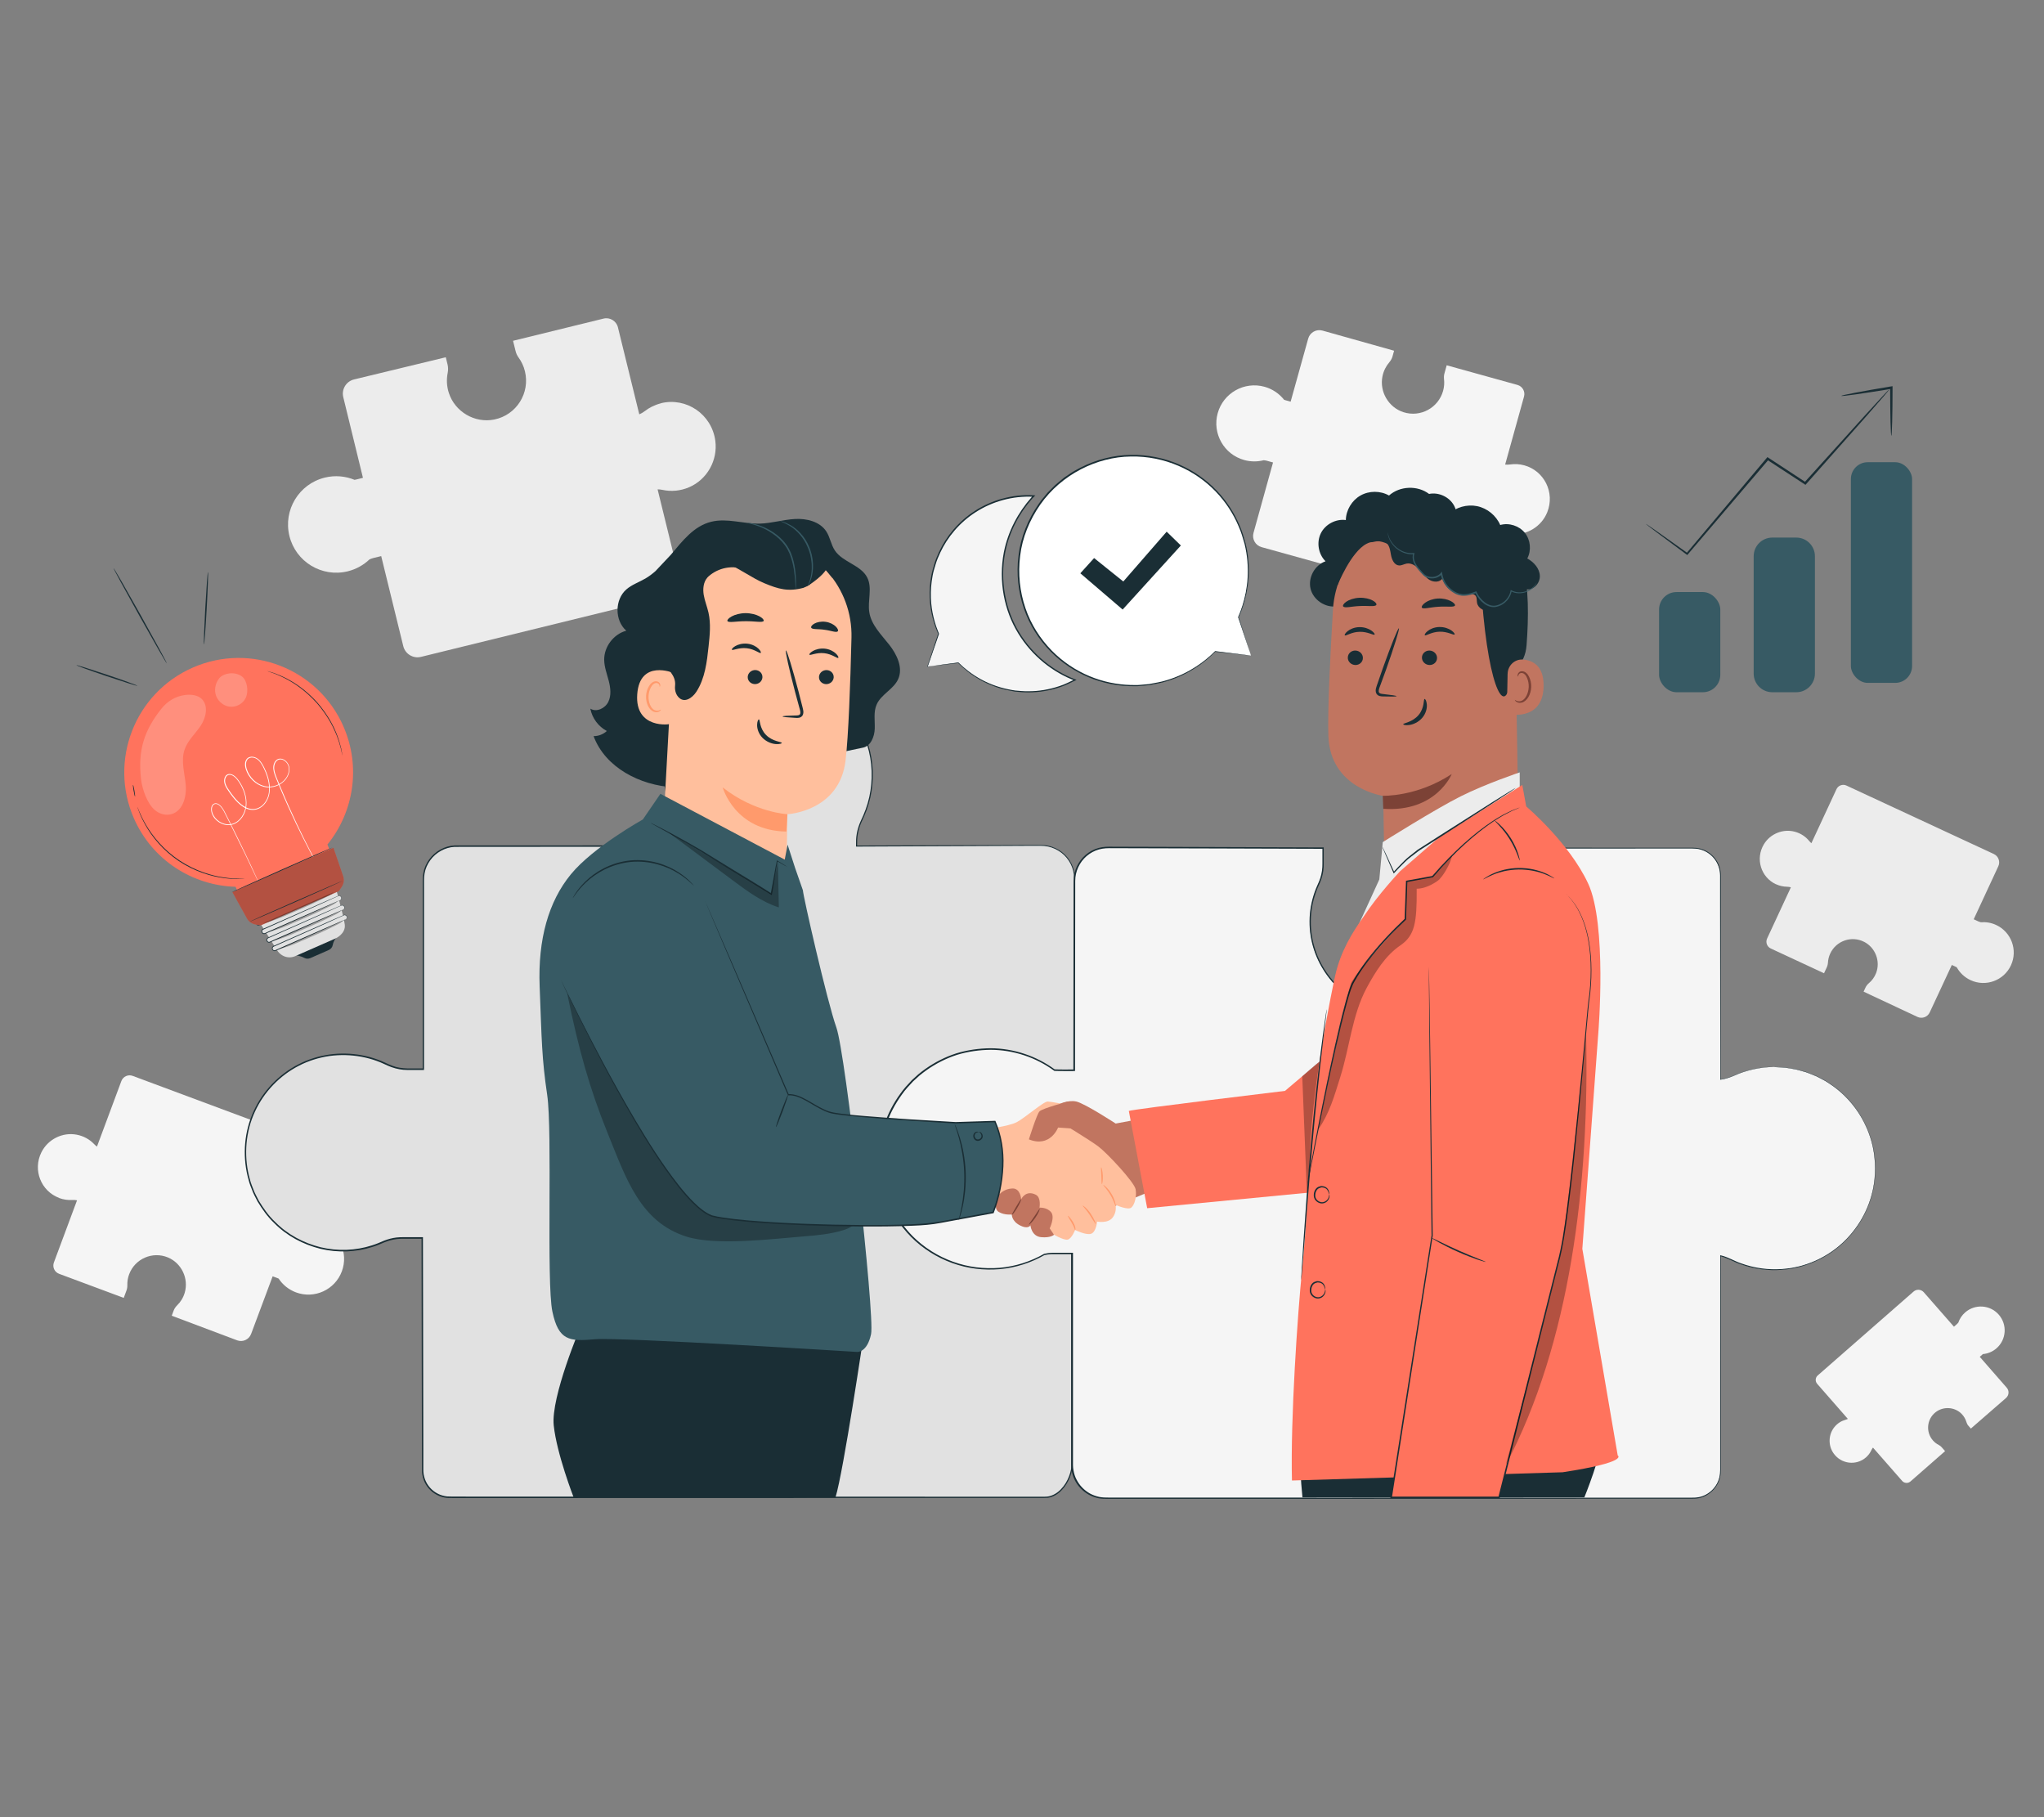 <?xml version="1.0" encoding="UTF-8"?>
<svg id="Layer_2" data-name="Layer 2" xmlns="http://www.w3.org/2000/svg" viewBox="0 0 540 480">
  <rect x="0" y="0" width="540" height="480" fill="#808080" stroke="none"/>
  <defs>
    <style>
      .cls-1 {
        fill: #ff735d;
      }

      .cls-1, .cls-2, .cls-3, .cls-4, .cls-5, .cls-6, .cls-7, .cls-8, .cls-9, .cls-10, .cls-11, .cls-12, .cls-13, .cls-14 {
        stroke-width: 0px;
      }

      .cls-2 {
        fill: #375a64;
      }

      .cls-3 {
        fill: #e1e1e1;
      }

      .cls-4 {
        fill: #ececec;
      }

      .cls-15 {
        opacity: .2;
      }

      .cls-6, .cls-16 {
        opacity: .3;
      }

      .cls-7 {
        fill: #f5f5f5;
      }

      .cls-8 {
        fill: none;
      }

      .cls-9 {
        fill: #7c4236;
      }

      .cls-10 {
        fill: #1a2e35;
      }

      .cls-11 {
        fill: #fff;
      }

      .cls-12 {
        fill: #c17560;
      }

      .cls-13 {
        fill: #ff9a6c;
      }

      .cls-14 {
        fill: #ffbf9d;
      }
    </style>
  </defs>
  <g id="Layer_2-2" data-name="Layer 2">
    <g>
      <g>
        <path class="cls-4" d="m174.63,106.53c-1.62.4-3.08,1.12-4.32,2.09-.44.34-.91.62-1.42.82l-5.64-22.97c-.41-1.69-2.12-2.73-3.81-2.31l-23.9,5.86.67,2.71c.15.63.43,1.22.81,1.74.76,1.05,1.34,2.26,1.66,3.6,1.41,5.74-2.23,11.55-8.08,12.74-5.16,1.05-10.42-2.03-12.03-7.05-.57-1.77-.63-3.55-.3-5.23.15-.75.15-1.52-.03-2.26l-.47-1.9-24.24,5.86c-2.08.51-3.35,2.61-2.84,4.68l5.2,21.31-1.65.41c-.19.05-.38.09-.57.12-2.41-.99-5.14-1.26-7.87-.59-6.83,1.68-11.01,8.57-9.34,15.41s8.57,11.01,15.41,9.34c2.23-.55,4.18-1.66,5.74-3.14.31-.15.64-.27.98-.36l2.12-.52,5.83,23.78c.51,2.08,2.61,3.35,4.68,2.84l66.14-16.23c1.69-.41,2.73-2.12,2.31-3.81l-5.94-24.21c.43,0,.87.05,1.29.14,2.27.49,4.72.31,7.09-.72,4.72-2.05,7.55-7.11,6.87-12.24-.94-7.06-7.7-11.57-14.38-9.93Z"/>
        <path class="cls-4" d="m469.16,233.55c.96.44,1.96.66,2.95.68.35,0,.69.06,1.02.15l-6.28,13.52c-.46,1-.03,2.18.97,2.64l14.07,6.54.74-1.6c.17-.37.27-.77.29-1.17.04-.82.23-1.64.6-2.43,1.57-3.38,5.65-4.8,8.99-3.08,2.95,1.52,4.32,5.11,3.14,8.21-.42,1.09-1.09,2-1.91,2.69-.37.31-.67.69-.88,1.12l-.52,1.12,14.23,6.67c1.22.57,2.67.04,3.24-1.19l5.84-12.53.97.45c.11.05.22.11.33.17.8,1.44,2.04,2.64,3.64,3.39,4.02,1.87,8.8.12,10.67-3.9,1.87-4.02.12-8.8-3.9-10.67-1.32-.61-2.71-.83-4.06-.72-.21-.05-.42-.12-.62-.21l-1.25-.58,6.5-14c.57-1.22.04-2.67-1.19-3.24l-38.93-18.08c-1-.46-2.18-.03-2.64.97l-6.62,14.25c-.21-.17-.41-.37-.58-.58-.92-1.13-2.2-2.01-3.77-2.44-3.13-.85-6.52.52-8.2,3.31-2.32,3.84-.77,8.72,3.16,10.55Z"/>
        <path class="cls-7" d="m492.97,384.96c.62-.54,1.1-1.19,1.42-1.9.11-.25.26-.48.43-.68l7.7,8.79c.57.65,1.55.71,2.2.15l9.15-8.01-.91-1.04c-.21-.24-.47-.44-.75-.58-.57-.29-1.1-.69-1.55-1.2-1.93-2.2-1.65-5.57.65-7.42,2.02-1.63,5.03-1.48,6.88.35.65.65,1.08,1.41,1.32,2.22.1.36.28.7.53.98l.64.73,9.3-8.09c.79-.7.88-1.9.18-2.7l-7.13-8.16.63-.55c.07-.06.15-.12.22-.18,1.28-.11,2.54-.62,3.58-1.53,2.62-2.29,2.88-6.27.59-8.88-2.29-2.62-6.27-2.88-8.88-.59-.86.75-1.46,1.68-1.8,2.68-.1.14-.22.26-.35.38l-.81.71-7.97-9.1c-.7-.79-1.9-.88-2.7-.18l-25.32,22.16c-.65.57-.71,1.55-.15,2.2l8.11,9.27c-.19.1-.39.17-.6.23-1.1.3-2.14.93-2.95,1.93-1.6,1.97-1.7,4.84-.23,6.93,2.02,2.88,6.01,3.32,8.57,1.08Z"/>
        <path class="cls-7" d="m402.71,122.92c-1.27-.35-2.55-.42-3.78-.23-.43.06-.86.07-1.29.02l4.99-17.97c.37-1.32-.41-2.69-1.73-3.06l-18.7-5.19-.59,2.12c-.14.49-.17,1-.12,1.51.12,1.02.05,2.07-.24,3.12-1.25,4.49-5.98,7.08-10.47,5.64-3.95-1.27-6.38-5.42-5.55-9.48.29-1.43.94-2.69,1.81-3.71.39-.46.69-.98.85-1.56l.41-1.49-18.93-5.32c-1.62-.45-3.31.5-3.76,2.12l-4.64,16.66-1.29-.36c-.15-.04-.29-.09-.44-.14-1.27-1.61-3.05-2.85-5.18-3.44-5.34-1.48-10.88,1.65-12.36,6.99-1.48,5.34,1.65,10.88,6.99,12.36,1.75.49,3.52.47,5.16.06.27.02.54.06.81.13l1.66.46-5.16,18.6c-.45,1.62.5,3.31,2.12,3.76l51.74,14.36c1.32.37,2.69-.41,3.06-1.73l5.26-18.94c.3.17.58.37.83.6,1.37,1.21,3.12,2.04,5.16,2.24,4.04.41,7.93-1.97,9.44-5.76,2.08-5.22-.83-10.92-6.06-12.37Z"/>
        <path class="cls-7" d="m15.62,316.45c1.16.43,2.35.59,3.52.52.41-.03.81,0,1.21.09l-6.11,16.41c-.45,1.21.16,2.55,1.37,3l17.08,6.36.72-1.94c.17-.45.24-.92.23-1.4-.03-.96.12-1.94.48-2.9,1.53-4.1,6.17-6.14,10.25-4.44,3.59,1.5,5.53,5.58,4.43,9.32-.39,1.32-1.09,2.44-2,3.32-.4.4-.73.86-.92,1.39l-.51,1.36,17.28,6.5c1.48.55,3.13-.2,3.69-1.69l5.69-15.22,1.18.44c.13.05.27.1.4.16,1.06,1.61,2.63,2.91,4.57,3.64,4.88,1.82,10.31-.67,12.13-5.55,1.82-4.88-.67-10.31-5.55-12.13-1.6-.59-3.25-.73-4.82-.47-.25-.04-.5-.1-.75-.19l-1.51-.56,6.33-16.99c.55-1.48-.2-3.13-1.69-3.69l-47.26-17.6c-1.21-.45-2.55.16-3,1.37l-6.44,17.3c-.26-.18-.51-.39-.73-.63-1.18-1.24-2.76-2.16-4.64-2.51-3.74-.71-7.58,1.21-9.3,4.63-2.36,4.71-.1,10.29,4.67,12.07Z"/>
        <g>
          <g>
            <path class="cls-3" d="m262.66,279.72c4.22-.29,7.87.85,11.39,2.49,1.58.73,3.43,1.27,5.17,1.27l4.62-.11.05-51.31c0-4.85-3.95-8.77-8.83-8.77l-48.77.18v-1.05c0-2.06.53-4.07,1.43-5.93,2.37-4.86,3.34-10.52,2.32-16.48-2.02-11.84-11.91-21.07-23.92-22.38-16.52-1.8-30.5,11.02-30.5,27.07,0,3.9.84,7.61,2.33,10.96.77,1.74,1.22,3.6,1.22,5.49l.29,2.31h-58.78c-4.88,0-8.83,3.93-8.83,8.77v50.17h-4.19c-1.95,0-3.85-.5-5.61-1.35-4.6-2.24-10.24-3.16-15.88-2.19-11.2,1.91-19.94,11.27-21.17,22.63-1.7,15.63,10.42,28.86,25.62,28.86,3.69,0,7.2-.79,10.37-2.2,1.64-.73,3.4-1.15,5.2-1.15h5.38l.11,61.37c0,3.95,3.22,7.14,7.19,7.14h157.33c3.97,0,7.08-4.98,7.08-8.93v-55.78h-6.37c-1.47,0-2.93.29-4.29.84-2.74,1.1-5.73,1.72-8.88,1.72-13.49,0-24.36-11.13-23.82-24.66.48-11.92,10.77-28.16,22.74-28.99Z"/>
            <path class="cls-10" d="m262.66,279.72s-.14.02-.42.05c-.28.04-.69.07-1.23.19-1.08.2-2.69.64-4.62,1.64-3.84,1.96-8.88,6.43-12.67,13.9-1.84,3.72-3.51,8.19-3.73,13.32-.07,2.55.26,5.23,1.09,7.89.82,2.65,2.17,5.27,4.04,7.62,1.87,2.35,4.27,4.42,7.09,5.98,2.82,1.55,6.06,2.57,9.48,2.85,3.42.33,7.01-.15,10.41-1.43,1.67-.73,3.57-1.11,5.46-1.03,1.88,0,3.78,0,5.71,0h.12s0,.12,0,.12c0,8.82,0,18.2.01,28.1,0,4.95,0,10.03,0,15.23,0,2.6,0,5.23,0,7.9,0,1.33,0,2.67,0,4.02.01.67-.03,1.37-.14,2.04-.13.67-.3,1.34-.56,1.98-.49,1.29-1.22,2.5-2.19,3.51-.95,1.02-2.22,1.81-3.64,2.03-.72.08-1.41.05-2.11.05-.7,0-1.4,0-2.1,0-1.41,0-2.82,0-4.24,0-5.68,0-11.47,0-17.38,0-11.81,0-24.05,0-36.69.01-25.28,0-52.15.01-80.27.02-3.52,0-7.05,0-10.61,0-1.79-.02-3.54.04-5.36-.04-1.83-.18-3.58-1.07-4.79-2.46-1.24-1.37-1.89-3.24-1.84-5.08,0-1.81,0-3.62-.01-5.43,0-3.63-.01-7.28-.02-10.94-.03-14.66-.05-29.59-.08-44.75l.2.2c-1.11,0-2.23,0-3.36,0-1.12.02-2.25-.05-3.35.08-1.1.13-2.19.41-3.23.83-1.03.44-2.1.9-3.2,1.24-4.39,1.42-9.21,1.59-13.78.5-4.55-1.13-8.9-3.42-12.24-6.83-1.74-1.64-3.12-3.62-4.36-5.66-.53-1.07-1.15-2.11-1.53-3.25-.21-.56-.46-1.11-.63-1.69l-.47-1.74c-1.38-5.72-.86-11.88,1.6-17.19,2.42-5.32,6.68-9.73,11.82-12.36,2.57-1.33,5.36-2.18,8.2-2.6,2.84-.39,5.74-.32,8.55.2,1.4.26,2.78.63,4.12,1.12.67.24,1.33.51,1.97.81.65.3,1.26.6,1.92.83,2.62,1.03,5.47.66,8.27.73l-.19.19c0-10.85,0-21.57,0-32.14,0-5.28,0-10.53,0-15.74.03-1.3-.08-2.6.16-3.92.23-1.31.77-2.55,1.55-3.61,1.54-2.14,4.06-3.55,6.68-3.69,20.51,0,40.35-.01,59.41-.02l-.18.2c-.1-.79-.19-1.55-.29-2.31h0s0-.02,0-.02c0-1.41-.25-2.81-.7-4.14-.22-.67-.51-1.3-.79-1.96-.27-.66-.51-1.33-.74-2.01-.88-2.71-1.31-5.53-1.31-8.34l.11-2.1c.03-.35.02-.7.07-1.04l.17-1.03c.13-.68.19-1.38.37-2.05l.56-2c.08-.34.2-.66.33-.98l.38-.96c.25-.64.49-1.29.84-1.89l.96-1.82,1.13-1.71c1.59-2.21,3.41-4.26,5.56-5.88l.78-.63.84-.55c.56-.36,1.11-.74,1.69-1.08,1.2-.59,2.34-1.28,3.6-1.7,2.45-1.03,5.06-1.54,7.64-1.83,1.3-.06,2.6-.19,3.89-.06.65.04,1.29.05,1.93.12.64.1,1.27.19,1.91.29,5.04.99,9.72,3.33,13.38,6.69,3.66,3.35,6.4,7.6,7.77,12.19,1.44,4.58,1.55,9.44.56,13.93-.5,2.25-1.31,4.41-2.3,6.42-.45,1.02-.79,2.08-.99,3.16-.21,1.08-.22,2.18-.21,3.28l-.14-.14c13.23-.04,25.62-.08,37.1-.12,2.87,0,5.68-.02,8.44-.03.69,0,1.37,0,2.06,0,.68,0,1.36,0,2.04.04,1.36.13,2.67.59,3.81,1.28,2.3,1.38,3.82,3.81,4.16,6.33.16,1.27.07,2.51.09,3.74,0,1.23,0,2.44,0,3.64-.04,19.18-.07,34.43-.09,45.15v.06s-.06,0-.06,0c-1.86.03-3.59.11-5.21.08-1.62-.12-3.07-.58-4.32-1.13-2.47-1.17-4.62-1.9-6.38-2.26-1.75-.36-3.09-.42-3.97-.43-.44,0-.77,0-.98.02-.22,0-.33,0-.33,0,0,0,.43-.05,1.31-.06.88,0,2.22.04,3.98.4,1.76.35,3.92,1.07,6.4,2.24,1.25.54,2.69,1,4.29,1.11,1.6.03,3.34-.06,5.2-.09l-.06.06c0-10.72,0-25.97,0-45.15,0-1.2,0-2.41,0-3.64-.02-1.23.06-2.49-.09-3.71-.33-2.46-1.82-4.83-4.07-6.17-1.11-.68-2.39-1.12-3.71-1.25-.66-.05-1.34-.05-2.02-.04-.68,0-1.37,0-2.06,0-2.76.01-5.57.02-8.44.04-11.48.05-23.88.1-37.1.16h-.14s0-.14,0-.14c-.01-1.09,0-2.23.21-3.33.2-1.11.55-2.19,1.01-3.23.99-2.02,1.78-4.14,2.28-6.37.98-4.45.86-9.26-.56-13.78-1.35-4.54-4.07-8.74-7.69-12.05-3.62-3.32-8.25-5.63-13.23-6.61-.63-.09-1.26-.19-1.89-.28-.63-.07-1.27-.08-1.91-.12-1.28-.13-2.56,0-3.85.06-2.55.29-5.13.79-7.55,1.81-1.25.42-2.38,1.1-3.56,1.68-.57.34-1.11.72-1.67,1.07l-.83.55-.77.63c-2.13,1.6-3.92,3.63-5.49,5.81l-1.12,1.69-.94,1.8c-.34.59-.58,1.23-.83,1.86l-.38.95c-.13.32-.25.63-.33.97l-.55,1.98c-.18.66-.24,1.35-.37,2.03l-.17,1.02c-.05.34-.05.69-.07,1.03l-.11,2.07c0,2.77.43,5.56,1.3,8.23.22.67.46,1.33.73,1.98.27.64.58,1.3.8,1.98.46,1.36.72,2.8.72,4.26v-.02c.09.76.19,1.52.29,2.31l.03.2h-.2c-19.05.01-38.89.03-59.39.04-2.51.14-4.92,1.49-6.4,3.54-.75,1.02-1.27,2.21-1.49,3.46-.23,1.24-.12,2.55-.15,3.85,0,5.21,0,10.45,0,15.74,0,10.57,0,21.28,0,32.14v.2h-.2c-1.4,0-2.8,0-4.2,0-1.43,0-2.85-.27-4.19-.75-.67-.23-1.33-.55-1.96-.84-.63-.3-1.28-.56-1.94-.8-1.32-.48-2.68-.84-4.06-1.1-2.76-.51-5.62-.58-8.42-.2-2.8.41-5.54,1.25-8.07,2.56-5.06,2.59-9.25,6.93-11.64,12.17-2.42,5.22-2.93,11.3-1.57,16.93l.47,1.71c.17.57.42,1.11.62,1.66.38,1.12.99,2.14,1.51,3.2,1.22,2.01,2.58,3.96,4.29,5.57,3.29,3.36,7.57,5.61,12.05,6.72,4.5,1.07,9.25.9,13.57-.5,1.09-.33,2.11-.78,3.17-1.23,1.07-.42,2.19-.72,3.33-.85,1.15-.13,2.28-.06,3.4-.08,1.12,0,2.24,0,3.36,0h.2v.2c.03,15.17.05,30.1.08,44.75,0,3.66.01,7.31.02,10.94,0,1.81,0,3.62,0,5.43-.04,1.77.58,3.52,1.75,4.83,1.16,1.32,2.81,2.16,4.55,2.33,1.75.07,3.56.02,5.33.04,3.55,0,7.09,0,10.61,0,28.13,0,54.99.01,80.27.02,12.64,0,24.88,0,36.69.01,5.9,0,11.7,0,17.38,0,1.42,0,2.83,0,4.24,0,.7,0,1.4,0,2.1,0,.7,0,1.41.03,2.07-.05,1.34-.21,2.55-.96,3.47-1.94.94-.97,1.65-2.15,2.13-3.41.25-.62.42-1.27.55-1.93.11-.66.15-1.31.13-1.99,0-1.35,0-2.69,0-4.02,0-2.66,0-5.29,0-7.9,0-5.2,0-10.28,0-15.23,0-9.9,0-19.28.01-28.1l.12.12c-1.93,0-3.83,0-5.71,0-1.88-.08-3.7.28-5.37,1.01-3.44,1.29-7.06,1.77-10.51,1.43-3.45-.29-6.72-1.32-9.56-2.89-2.84-1.57-5.26-3.67-7.14-6.04-1.88-2.37-3.23-5.01-4.06-7.68-.83-2.68-1.15-5.37-1.08-7.94.23-5.16,1.92-9.64,3.77-13.37,3.82-7.48,8.89-11.96,12.75-13.9,1.94-.99,3.55-1.42,4.64-1.61.54-.11.96-.14,1.24-.17.28-.03.42-.04.42-.04Z"/>
          </g>
          <g>
            <path class="cls-7" d="m468.76,281.83c-3.81,0-7.43.82-10.71,2.27-1.15.51-2.35.87-3.59,1.05v-53.93c0-3.97-3.22-7.19-7.19-7.19h-56.12v6.37c0,1.47.29,2.93.84,4.29,1.11,2.74,1.73,5.73,1.73,8.88,0,13.49-11.2,24.36-24.81,23.82-11.99-.48-21.97-10.17-22.8-22.14-.29-4.22.53-8.21,2.19-11.73.74-1.58,1.17-3.28,1.17-5.02v-4.47l-56.86-.18c-4.88,0-8.83,3.95-8.83,8.83l-.05,50.02h-3.88c-.44,0-.89-.01-1.33-.04-4.8-3.5-10.71-5.57-17.1-5.57-16.04,0-29.05,13.01-29.05,29.05s13,29.05,29.05,29.05c5.25,0,10.16-1.4,14.41-3.83.77-.17,1.56-.26,2.35-.26h4.97v55.83c0,4.88,3.95,8.83,8.83,8.83h155.29c3.97,0,7.19-3.22,7.19-7.19v-56.84c.96.24,1.89.58,2.78,1.02,4.75,2.31,10.27,3.26,16.1,2.26,11.56-1.98,20.59-11.63,21.86-23.37,1.76-16.14-10.76-29.8-26.45-29.8Z"/>
            <path class="cls-10" d="m468.76,281.83s.57.02,1.69.07c.56.03,1.26.03,2.08.2.41.07.86.14,1.33.21.48.06.98.19,1.51.34.53.15,1.09.3,1.69.46.58.2,1.18.45,1.82.7.32.13.64.25.97.39.32.16.64.33.97.5.65.36,1.37.66,2.03,1.14,2.74,1.7,5.64,4.22,8,7.74,2.33,3.5,4.25,8.02,4.52,13.23.03.65.09,1.3.09,1.97-.04.66-.07,1.33-.11,2.01-.03.34-.02.68-.07,1.02-.05.34-.1.68-.15,1.02-.05.34-.11.69-.16,1.03-.08.34-.16.68-.24,1.03-.65,2.75-1.78,5.51-3.41,8.1-1.63,2.58-3.75,5-6.35,7-2.6,1.99-5.66,3.57-9.02,4.52-.84.26-1.71.39-2.57.59-.88.14-1.76.26-2.66.32-1.79.14-3.63.09-5.47-.16-1.84-.24-3.67-.69-5.46-1.34-1.81-.61-3.46-1.67-5.34-2.1l.15-.12c0,8.73,0,18,.01,27.77,0,4.88,0,9.89,0,15.02,0,2.56,0,5.16,0,7.78,0,1.31,0,2.63,0,3.96,0,.66,0,1.33,0,2,0,.33-.02.67-.03,1.01-.05.34-.08.68-.17,1.01-.6,2.68-2.87,4.94-5.64,5.49-.68.13-1.4.17-2.08.15-.69,0-1.38,0-2.07,0-1.38,0-2.77,0-4.17,0-5.59,0-11.29,0-17.09,0-11.61,0-23.64,0-36.06.01-24.84,0-51.21.01-78.81.02-3.45,0-6.92,0-10.41,0-1.74,0-3.49,0-5.25,0-.87.01-1.78-.01-2.66-.18-.88-.19-1.73-.5-2.52-.93-1.57-.88-2.89-2.22-3.7-3.84-.42-.8-.69-1.68-.84-2.57-.17-.9-.13-1.81-.13-2.69,0-3.56,0-7.14,0-10.73,0-14.38,0-29.02,0-43.9l.2.2c-1.15,0-2.35,0-3.59,0-.61,0-1.25-.01-1.86.01-.62.03-1.23.11-1.84.24l.06-.02c-3.56,2.04-7.62,3.36-11.82,3.73-4.2.36-8.52-.15-12.57-1.62-4.04-1.46-7.8-3.81-10.88-6.91-3.06-3.11-5.44-6.92-6.87-11.08-1-2.98-1.57-6.11-1.6-9.25,0-3.14.47-6.26,1.41-9.24.94-2.98,2.43-5.76,4.25-8.27.89-1.28,1.96-2.41,3.01-3.53l1.72-1.56c.58-.51,1.23-.94,1.84-1.41,2.52-1.78,5.29-3.19,8.21-4.13,2.94-.89,5.99-1.32,9.04-1.35,6.1.02,12.13,2.05,16.98,5.61l-.1-.04c1.72.09,3.47.03,5.19.04l-.19.19c.01-10.69.03-21.24.04-31.64,0-5.2.01-10.36.02-15.49v-1.92c0-.64,0-1.28.06-1.93.14-1.3.57-2.56,1.24-3.67,1.32-2.23,3.65-3.84,6.19-4.25,1.28-.22,2.55-.11,3.8-.13,1.26,0,2.51,0,3.76.01,2.5,0,4.99.02,7.47.02,4.96.02,9.87.03,14.74.05,9.73.03,19.28.07,28.64.1h.18v.18c0,1.34,0,2.67,0,4,.04,1.34-.15,2.7-.56,3.98-.2.64-.47,1.26-.75,1.86-.28.59-.51,1.2-.74,1.82-.43,1.23-.78,2.49-1,3.77-.93,5.11-.05,10.43,2.29,14.89,1.17,2.23,2.65,4.29,4.44,6.03,1.78,1.74,3.81,3.19,5.99,4.31,4.36,2.29,9.38,2.96,14.08,2.29,4.71-.7,9.1-2.84,12.49-5.96,1.67-1.58,3.2-3.32,4.32-5.29,1.15-1.95,2.07-4.02,2.59-6.19,1.16-4.3,1.01-8.85-.28-12.95-.29-1.03-.77-1.99-1.07-3.05-.29-1.04-.44-2.12-.43-3.19,0-2.12,0-4.22,0-6.3v-.14h.14c14.76,0,28.48.01,41.07.02,3.15,0,6.23,0,9.23,0,1.5,0,2.99,0,4.45,0,.73,0,1.46-.02,2.2.05.73.08,1.44.29,2.11.57,1.33.59,2.45,1.57,3.21,2.76.77,1.19,1.14,2.59,1.14,3.96,0,2.71,0,5.35,0,7.91-.02,20.47-.04,36.05-.05,45.98l-.05-.05c2.53-.33,4.43-1.56,6.23-2.05,1.78-.57,3.29-.85,4.49-1.01,1.21-.16,2.1-.2,2.7-.22.59-.01.88,0,.88,0,0,0-.29,0-.88.03-.59.02-1.49.07-2.69.24-1.2.17-2.71.46-4.48,1.03-1.79.5-3.69,1.74-6.24,2.08h-.06s0-.05,0-.05c-.01-9.93-.03-25.51-.05-45.98,0-2.56,0-5.2,0-7.91,0-1.34-.37-2.69-1.12-3.85-.73-1.16-1.83-2.11-3.12-2.68-.65-.27-1.33-.47-2.04-.55-.71-.07-1.44-.05-2.17-.05-1.47,0-2.95,0-4.45,0-3.01,0-6.08,0-9.23,0-12.59,0-26.31.01-41.07.02l.14-.14c0,2.08,0,4.18,0,6.3,0,1.05.14,2.1.43,3.12.28,1.01.77,1.99,1.07,3.04,1.31,4.14,1.46,8.75.29,13.11-.52,2.2-1.46,4.3-2.62,6.27-1.13,2-2.68,3.76-4.37,5.37-3.43,3.17-7.88,5.34-12.66,6.05-4.76.69-9.85,0-14.27-2.31-2.21-1.13-4.27-2.6-6.08-4.36-1.81-1.76-3.32-3.85-4.5-6.11-2.37-4.53-3.27-9.92-2.33-15.11.23-1.3.57-2.57,1.01-3.82.23-.62.47-1.24.75-1.84.28-.6.53-1.19.73-1.82.4-1.24.58-2.54.55-3.87,0-1.33,0-2.67,0-4l.18.18c-9.35-.03-18.9-.06-28.64-.09-4.87-.01-9.78-.03-14.73-.04-2.48,0-4.97-.02-7.47-.02-1.25,0-2.5,0-3.76-.01-1.25.02-2.52-.08-3.73.13-2.44.39-4.67,1.93-5.93,4.08-.64,1.07-1.05,2.27-1.18,3.51-.05.62-.06,1.25-.05,1.89v1.92c0,5.12-.01,10.29-.02,15.49-.01,10.4-.02,20.95-.03,31.64v.2s-.19,0-.19,0c-1.74-.02-3.45.04-5.22-.04h-.05s-.05-.04-.05-.04c-4.79-3.51-10.73-5.51-16.75-5.53-3.01.03-6.02.45-8.92,1.33-2.88.93-5.62,2.32-8.1,4.08-.6.47-1.24.89-1.81,1.39l-1.69,1.54c-1.04,1.11-2.1,2.22-2.97,3.49-1.79,2.48-3.26,5.22-4.19,8.16-.92,2.94-1.38,6.02-1.39,9.12.03,3.1.59,6.19,1.58,9.13,1.42,4.1,3.77,7.86,6.78,10.93,3.04,3.05,6.75,5.38,10.74,6.81,3.99,1.45,8.26,1.95,12.4,1.6,4.14-.37,8.14-1.67,11.66-3.68l.03-.02h.03c.63-.14,1.27-.23,1.9-.26.64-.02,1.26,0,1.88-.01,1.23,0,2.44,0,3.59,0h.2v.2c0,14.88,0,29.52,0,43.9,0,3.59,0,7.17,0,10.73,0,.89-.04,1.78.13,2.63.15.85.4,1.7.81,2.46.78,1.55,2.04,2.84,3.55,3.68.76.41,1.57.7,2.42.89.85.16,1.7.19,2.58.18,1.75,0,3.5,0,5.25,0,3.49,0,6.96,0,10.41,0,27.6,0,53.97.01,78.81.02,12.42,0,24.45,0,36.06.01,5.81,0,11.51,0,17.09,0,1.4,0,2.79,0,4.17,0,.69,0,1.38,0,2.07,0,.7.01,1.36-.02,2.02-.15,2.65-.52,4.83-2.69,5.41-5.26.16-.64.2-1.29.2-1.95,0-.67,0-1.33,0-2,0-1.33,0-2.65,0-3.96,0-2.62,0-5.22,0-7.78,0-5.13,0-10.14,0-15.02,0-9.77,0-19.03.01-27.77v-.15s.15.03.15.03c1.94.44,3.58,1.51,5.37,2.11,1.77.64,3.59,1.09,5.41,1.33,1.82.25,3.64.3,5.42.17.89-.06,1.77-.18,2.64-.31.86-.2,1.72-.33,2.55-.58,3.34-.94,6.37-2.5,8.96-4.47,2.58-1.98,4.69-4.38,6.31-6.94,1.62-2.56,2.75-5.3,3.4-8.03.08-.34.16-.68.24-1.02.05-.34.11-.69.16-1.03.05-.34.1-.68.15-1.02.05-.34.05-.68.07-1.01.04-.67.07-1.34.11-2,0-.66-.06-1.31-.09-1.95-.26-5.18-2.15-9.67-4.47-13.16-2.35-3.51-5.22-6.03-7.95-7.73-.65-.48-1.37-.79-2.02-1.14-.33-.17-.65-.34-.97-.51-.32-.14-.65-.26-.97-.39-.63-.24-1.23-.5-1.81-.7-.59-.17-1.15-.32-1.68-.47-.53-.15-1.02-.29-1.5-.35-.48-.08-.92-.15-1.33-.22-.82-.17-1.51-.18-2.07-.21-1.12-.07-1.69-.11-1.69-.11Z"/>
          </g>
        </g>
        <g>
          <path class="cls-12" d="m279.53,291.78s2.55-1.31,4.8-.82c2.25.49,10.42,5.82,10.42,5.82l6.58-1.23,3.88,18.59-25.69,10.68v-33.04Z"/>
          <path class="cls-14" d="m260.52,298.26s5.88-.74,8.02-1.81c2.13-1.07,7.21-5.57,8.28-5.49,1.07.08,4.92.82,4.92.82l-1.56,4.67s7.71,4.67,10,6.39,9.51,9.43,9.84,11.31-.25,4.1-1.15,4.84c-.9.74-4.18-.74-4.18-.74,0,0,.49,1.72-.74,3.36-1.23,1.64-4.1,1.07-4.1,1.07,0,0-.25,2.71-1.56,3.2-1.31.49-4.26-.98-4.26-.98,0,0-.89,2.3-1.96,2.54-1.07.25-4.1-1.56-4.1-1.56,0,0-13.12-9.43-16.07-10.82-2.95-1.39-3.85-1.48-3.85-1.48l2.48-15.32Z"/>
          <path class="cls-13" d="m284.03,324.9c-.06,0-.1-.23-.23-.58-.14-.35-.37-.81-.66-1.31-.58-1-1.11-1.8-1.01-1.87.08-.06.75.64,1.36,1.67.3.52.51,1.03.59,1.43.08.4.02.66-.03.65Z"/>
          <path class="cls-13" d="m289.48,323.3c-.11.06-.75-1.12-1.65-2.48-.9-1.37-1.86-2.28-1.79-2.36.06-.09,1.19.73,2.12,2.14.93,1.39,1.41,2.66,1.33,2.7Z"/>
          <path class="cls-13" d="m294.75,318.57c-.12.03-.48-1.39-1.39-2.92-.89-1.54-1.95-2.55-1.87-2.64.06-.08,1.28.84,2.21,2.44.94,1.6,1.15,3.11,1.05,3.12Z"/>
          <path class="cls-13" d="m290.91,308.34c.1-.02.38.95.44,2.2.06,1.24-.14,2.24-.24,2.23-.11-.01-.1-1-.15-2.21-.05-1.21-.15-2.19-.04-2.22Z"/>
          <path class="cls-12" d="m271.82,300.96s2.05-6.56,2.79-7.38c.74-.82,7.59-2.62,7.59-2.62l2.13,5.49-1.52,1.61-3.28-.22s-2.05,5.41-7.71,3.12Z"/>
          <path class="cls-12" d="m259.24,313.93s-.94.72,0,2.44c.94,1.72,3.48.49,4.3,0,0,0-1.23,2.87.33,3.77,1.56.9,3.44.66,3.44.66,0,0-.08,1.72,2.13,2.87,2.21,1.15,2.79,0,2.79,0,0,0,.25,2.87,2.79,3.12,2.54.25,3.44-.63,3.44-.63l-1.14-1.69s1.48-3.01.33-4.32c-1.15-1.31-3.03-1.15-3.03-1.15,0,0,.5-2.66-.96-3.41-2.72-1.38-3.88,1.19-3.88,1.19,0,0-.16-2.92-2.3-2.85-2.13.07-3.28,1.38-3.28,1.38l-4.95-1.38Z"/>
          <path class="cls-9" d="m269.77,316.78c.1.05-.31,1.05-.98,2.19-.67,1.14-1.35,1.98-1.44,1.92-.09-.06.43-.99,1.1-2.12.66-1.13,1.22-2.04,1.32-1.99Z"/>
          <path class="cls-9" d="m274.66,319.36c.1.04-.32,1.11-1.12,2.27-.79,1.16-1.63,1.94-1.71,1.86-.08-.08.61-.95,1.38-2.09.78-1.13,1.34-2.1,1.44-2.05Z"/>
        </g>
        <g>
          <g>
            <path class="cls-10" d="m223.88,350.3h-12.44l-3.18,45.22h12.47c2.12-6.89,7.43-42.78,7.43-42.78l-4.28-2.44Z"/>
            <path class="cls-10" d="m153.45,350.3s-7.96,18.66-7.16,26.22c.8,7.55,5.26,19.01,5.26,19.01h61.59s1.72-6.31,3.05-15.64c1.33-9.33,4.91-29.58,4.91-29.58h-67.65Z"/>
          </g>
          <g>
            <path class="cls-10" d="m234.84,170.2c-2.08-2.63-4.65-5.15-5.18-8.46-.49-3.04.84-6.37-.52-9.13-1.68-3.4-6.5-4.06-8.59-7.22-1.01-1.53-1.25-3.47-2.25-5.01-1.7-2.62-5.2-3.47-8.32-3.29-3.12.18-6.17,1.15-9.29,1.22-4.29.09-8.63-1.52-12.79-.49-4.59,1.13-7.56,5.01-10.69,8.74l-4.06,4.31c-.83.73-1.71,1.4-2.66,1.95-1.67.97-3.55,1.6-5,2.86-3.11,2.7-3.13,8.2-.03,10.92-3.34.89-5.87,4.21-5.84,7.67.02,1.9.72,3.72,1.2,5.56.48,1.84.72,3.88-.12,5.58-.84,1.71-3.13,2.79-4.74,1.78.47,2.49,2.12,4.72,4.36,5.9-.94.87-2.22,1.37-3.5,1.35,3.07,8.31,12.3,13.04,21.14,13.51,8.85.47,17.47-2.48,25.84-5.39l24.12-5.06c2.11-.38,3.11-2.88,3.18-5.03.07-2.15-.37-4.41.5-6.37,1.18-2.7,4.45-4.01,5.67-6.68,1.4-3.04-.34-6.59-2.42-9.22Z"/>
            <g>
              <g>
                <path class="cls-10" d="m177.44,189.25c-1.47-5.47-2.92-10.97-3.42-16.61-.51-5.64-.04-11.46,2.2-16.66.34-.79,3.16-6.04,4.01-5.92.61.09-1.22,5.04-.94,5.58,2.68,5.2,3.17,11.32,2.4,17.12-.77,5.8-2.25,10.98-4.25,16.48"/>
                <path class="cls-14" d="m178,167.66c.27-14.19,8.75-25.86,22.93-25.2l1.31.14c13.15,1.39,23.04,12.63,22.71,25.85-.3,12.3-.79,25.88-1.56,32.42-1.6,13.53-15.36,14.2-15.36,14.2-.03,0-.37,22.34-.37,22.34l-32.24-22.34,2.59-47.42Z"/>
                <path class="cls-13" d="m208.02,215.07s-8.59-.4-17.09-7.07c0,0,3.17,11.45,16.82,11.65l.27-4.58Z"/>
                <path class="cls-10" d="m220.25,178.95c-.07,1.03-1,1.81-2.07,1.76-1.07-.06-1.88-.93-1.81-1.95.07-1.03,1-1.81,2.07-1.76,1.07.06,1.88.93,1.81,1.96Z"/>
                <path class="cls-10" d="m221.46,173.77c-.27.23-1.62-1.01-3.7-1.23-2.08-.24-3.72.67-3.92.39-.1-.12.19-.55.91-.97.71-.41,1.87-.76,3.17-.62,1.3.14,2.34.74,2.91,1.29.59.56.76,1.04.63,1.14Z"/>
                <path class="cls-10" d="m201.42,178.95c-.07,1.03-1,1.81-2.07,1.75-1.07-.06-1.88-.93-1.81-1.95.07-1.02,1-1.81,2.07-1.76,1.07.06,1.88.93,1.81,1.96Z"/>
                <path class="cls-10" d="m200.98,172.46c-.27.23-1.62-1.01-3.7-1.23-2.08-.24-3.72.67-3.92.39-.1-.12.19-.55.91-.97.71-.41,1.87-.76,3.17-.62,1.3.14,2.34.74,2.91,1.29.59.56.76,1.04.63,1.14Z"/>
                <path class="cls-10" d="m206.76,189.24c0-.12,1.32-.21,3.44-.25.54,0,1.05-.05,1.18-.4.17-.37,0-.97-.19-1.61-.36-1.34-.75-2.74-1.14-4.21-1.58-5.99-2.66-10.9-2.41-10.96.24-.06,1.72,4.75,3.29,10.74.38,1.48.74,2.88,1.08,4.23.14.63.41,1.35.06,2.12-.18.38-.61.63-.96.69-.35.07-.65.04-.92.03-2.12-.11-3.43-.24-3.43-.36Z"/>
                <path class="cls-10" d="m200.49,190.03c.34.02.11,2.28,1.87,4.08,1.76,1.81,4.2,1.81,4.18,2.13.02.14-.58.38-1.6.3-1-.07-2.42-.55-3.5-1.65-1.08-1.11-1.44-2.47-1.42-3.41.01-.95.32-1.49.48-1.46Z"/>
                <path class="cls-10" d="m201.76,164c-.27.54-2.31.06-4.79.09-2.47-.01-4.52.49-4.79-.05-.12-.26.28-.75,1.13-1.22.85-.46,2.16-.85,3.64-.86,1.48,0,2.8.37,3.65.82.86.46,1.26.95,1.15,1.21Z"/>
                <path class="cls-10" d="m221.33,166.76c-.42.43-1.8-.21-3.52-.41-1.71-.27-3.22-.02-3.5-.55-.12-.26.16-.7.84-1.08.68-.38,1.77-.63,2.95-.47,1.18.16,2.16.7,2.71,1.25.56.55.71,1.06.52,1.27Z"/>
                <path class="cls-14" d="m178.05,177.81c-.22-.12-9.02-3.73-9.7,5.56-.68,9.29,8.79,8.06,8.82,7.79.04-.27.87-13.35.87-13.35Z"/>
                <path class="cls-13" d="m174.59,187.43s-.17.1-.45.21c-.28.1-.74.15-1.21-.06-.96-.43-1.67-2.05-1.59-3.73.04-.85.27-1.64.62-2.28.33-.66.81-1.1,1.31-1.15.5-.08.83.24.92.51.11.27.03.45.08.47.02.03.21-.14.16-.53-.03-.19-.12-.41-.32-.61-.21-.2-.53-.31-.88-.3-.72,0-1.41.61-1.8,1.32-.42.71-.71,1.6-.75,2.55-.08,1.88.75,3.7,2.07,4.19.64.22,1.2.06,1.5-.14.3-.21.37-.41.34-.43Z"/>
                <path class="cls-10" d="m219.92,152.66c1.56-.73-2.64-5.9-6.23-7.81-5.42-2.9-13.86-5.01-19.1-3.88-6.32,1.36-11.67,4.11-15.15,9.56-3.48,5.45-5.07,11.95-5.31,18.41-.07,1.97,0,4.03.94,5.76,1.17,2.14,3.57,3.59,3.28,6.42-.11,1.03.12,2.1.78,2.9,1.58,1.92,3.77.35,4.84-1.29,2.28-3.51,2.79-7.84,3.23-12,.32-2.96.63-5.98-.02-8.88-.35-1.58-.99-3.09-1.26-4.69-.27-1.6-.1-3.38.96-4.6.17-.2.45-.45.8-.72,2.78-2.14,6.51-2.59,9.74-1.21,5.12,2.19,13.88,5.53,16.33,3.9,3.52-2.34,4.43-3.95,4.43-3.95l1.72,2.07Z"/>
              </g>
              <path class="cls-10" d="m195.15,139.74c5.22-1.38,11.03-.92,15.65,1.87,2.45,1.48,4.61,3.73,5.21,6.53.6,2.8-.8,6.11-3.51,7.02l-.19.1c-4.05,1.08-6.6.38-10.46-1.24-3.25-1.37-6.08-3.61-9.34-4.96-3.47-1.44-7.37-1.8-11.04-1.03,3.82-3.82,8.47-6.92,13.69-8.3Z"/>
            </g>
            <path class="cls-2" d="m197.5,138.13s.34,0,.95.09c.6.11,1.47.3,2.5.68,1.03.38,2.22.95,3.42,1.76,1.2.81,2.43,1.88,3.41,3.27.99,1.39,1.53,2.93,1.88,4.34.34,1.41.49,2.71.57,3.8.08,1.09.08,1.97.07,2.58-.01.61-.04.95-.07.95-.03,0-.05-.34-.09-.94-.04-.61-.08-1.48-.19-2.56-.11-1.08-.29-2.36-.65-3.74-.36-1.37-.9-2.87-1.85-4.2-.94-1.33-2.13-2.38-3.3-3.19-1.17-.81-2.32-1.4-3.32-1.8-2.01-.8-3.36-.96-3.35-1.03Z"/>
            <path class="cls-2" d="m206.06,137.61s.29.05.8.22c.25.1.58.16.92.34.36.18.74.38,1.16.59,1.65.97,3.7,2.91,4.82,5.67.31.68.49,1.37.68,2.04.13.68.27,1.34.3,1.98.08.64.03,1.25.04,1.81-.07.56-.09,1.1-.21,1.57-.11.47-.19.9-.34,1.26-.14.36-.23.68-.37.91-.26.48-.41.73-.43.72-.08-.04.56-1.06.87-2.93.1-.46.11-.98.16-1.53-.02-.55.02-1.15-.07-1.77-.04-.62-.19-1.26-.32-1.92-.19-.65-.37-1.33-.67-1.98-1.09-2.67-3.02-4.58-4.6-5.58-.4-.23-.77-.43-1.11-.63-.32-.2-.64-.28-.88-.4-.49-.21-.76-.34-.75-.37Z"/>
          </g>
          <g>
            <path class="cls-2" d="m212.12,235.17c0,1.28,6.39,29.35,8.84,36.24,2.45,6.89,10.19,76.04,9.17,80.97-1.02,4.93-3.67,4.73-3.67,4.73,0,0-62.58-3.94-69.31-3.35-6.73.59-9.58.39-11.21-7.29-1.63-7.68.05-47.61-1.38-57.27-1.43-9.65-1.44-14.33-1.99-28.67-.48-12.43,2.35-22.4,8.26-29.6s19-14.47,19-14.47l4.64-6.77,32.85,17.37.75-3.95,1.99,6.16,2.06,5.9Z"/>
            <g class="cls-16">
              <path class="cls-5" d="m226.24,320.73c-.55-1.39-2.32-1.75-3.81-1.91-13.92-1.54-28.4-5.02-38.57-14.65-3.98-3.77-7.11-8.32-10.13-12.89-6.61-9.99-12.82-20.23-19.02-30.47l-4.82,1.82c2.96,14.46,5.87,24.93,10.68,36.78,4.82,11.86,8.55,23.35,20.76,27.23,7.89,2.51,22.87.59,31.12-.06,3.45-.27,6.91-.6,10.22-1.6,1-.3,2.01-.68,2.77-1.41s1.19-1.87.8-2.84Z"/>
            </g>
            <g>
              <path class="cls-2" d="m148.18,258.86c.36.64,28.21,60.13,40.65,62.57s51.08,3.02,58.62,1.59c7.54-1.43,14.92-2.76,14.92-2.76,0,0,5.46-12.97.48-24.02l-10.38.33s-28.86-1.56-32.94-2.67-7.6-4.94-11.27-4.73l-21.96-51.1s-14.27-13.25-24.46-9.17c-10.19,4.08-16.64,24.65-13.66,29.97Z"/>
              <path class="cls-10" d="m253.27,322.33s.05-.36.21-1c.16-.63.37-1.56.59-2.71.22-1.15.41-2.53.55-4.06.12-1.54.18-3.23.11-5.01-.15-3.56-.79-6.74-1.41-8.99-.31-1.13-.59-2.03-.81-2.65-.21-.62-.31-.97-.29-.98.03-.01.18.32.43.93.26.6.58,1.5.93,2.62.7,2.25,1.38,5.45,1.54,9.05.07,1.8,0,3.51-.14,5.06-.16,1.55-.38,2.94-.64,4.08-.25,1.15-.5,2.07-.71,2.69-.2.63-.33.97-.35.96Z"/>
              <path class="cls-10" d="m186.3,238.06s.15.3.41.91c.27.61.66,1.5,1.17,2.67,1.02,2.36,2.52,5.81,4.44,10.23,3.83,8.87,9.34,21.64,16.07,37.23l-.15-.09c1.73-.08,3.36.67,4.87,1.49,1.51.84,2.98,1.81,4.59,2.54,1.59.81,3.39.99,5.22,1.22,1.83.22,3.69.38,5.59.54,7.57.63,15.6,1.12,23.96,1.59h-.02c3.26-.1,6.8-.22,10.38-.33h.13s.05.11.05.11c1.6,3.66,2.27,7.79,2.08,11.91-.18,4.13-1.02,8.29-2.55,12.27l-.04.1-.11.02c-2.09.39-4.34.8-6.6,1.22-2.42.45-4.83.89-7.22,1.33-2.4.47-4.84.65-7.23.74-4.8.22-9.53.24-14.18.21-4.65-.03-9.22-.13-13.68-.3-4.47-.16-8.84-.39-13.1-.71-2.13-.15-4.23-.36-6.3-.58-2.07-.27-4.1-.46-6.1-1.01-.98-.36-1.84-.92-2.64-1.53-.81-.6-1.54-1.28-2.25-1.97-1.41-1.38-2.67-2.86-3.85-4.35-4.71-5.99-8.4-12.05-11.7-17.6-6.53-11.16-11.24-20.5-14.48-26.95-1.61-3.23-2.83-5.76-3.64-7.48-.82-1.72-1.23-2.63-1.23-2.63,0,0,.12.22.34.65.22.45.54,1.09.96,1.94.85,1.71,2.1,4.22,3.71,7.44,3.28,6.43,8.02,15.75,14.58,26.88,3.31,5.53,7.01,11.59,11.72,17.54,1.19,1.48,2.44,2.94,3.83,4.31.7.68,1.43,1.35,2.22,1.94.79.59,1.63,1.13,2.55,1.47,1.89.52,3.98.72,6.03.99,2.07.22,4.16.43,6.29.57,4.25.32,8.62.55,13.09.7,4.47.16,9.03.27,13.67.29,4.64.02,9.37,0,14.16-.22,2.4-.1,4.79-.28,7.18-.74,2.39-.44,4.8-.89,7.23-1.33,2.26-.42,4.51-.83,6.6-1.22l-.15.12c1.5-3.91,2.35-8.05,2.52-12.13.19-4.08-.47-8.14-2.04-11.74l.18.11c-3.58.11-7.12.22-10.38.32h0s0,0,0,0c-8.36-.47-16.39-.98-23.97-1.61-1.89-.17-3.76-.33-5.6-.55-.92-.1-1.83-.22-2.73-.39-.92-.14-1.77-.49-2.59-.86-1.64-.75-3.11-1.73-4.61-2.56-1.49-.81-3.07-1.54-4.69-1.46h-.11s-.04-.09-.04-.09c-6.68-15.62-12.15-28.4-15.95-37.28-1.89-4.44-3.36-7.9-4.36-10.26-.49-1.17-.87-2.07-1.13-2.69-.25-.61-.37-.92-.37-.92Z"/>
              <path class="cls-10" d="m183.39,234.05s-.39-.36-1.08-1c-.69-.64-1.75-1.51-3.19-2.4-1.43-.89-3.26-1.75-5.41-2.34-2.14-.59-4.61-.87-7.16-.63-2.55.27-4.91,1.03-6.9,2.03-1.99,1-3.61,2.21-4.84,3.37-1.23,1.15-2.1,2.22-2.65,2.98-.55.77-.83,1.21-.86,1.19-.01,0,.05-.12.17-.34.13-.21.29-.55.57-.94.51-.8,1.36-1.9,2.58-3.1,1.22-1.2,2.85-2.45,4.86-3.49,2.01-1.04,4.42-1.83,7.02-2.1,2.61-.25,5.12.05,7.3.67,2.18.62,4.03,1.52,5.46,2.46,1.43.93,2.48,1.84,3.14,2.53.35.33.57.62.74.81.16.19.24.29.23.3Z"/>
              <path class="cls-10" d="m208.18,289.21c.1.04-.53,1.97-1.4,4.32-.88,2.35-1.67,4.22-1.77,4.18-.1-.04.53-1.97,1.41-4.32.88-2.34,1.67-4.21,1.77-4.18Z"/>
            </g>
            <path class="cls-10" d="m258.63,299s.11-.05.29.01c.18.06.41.24.56.55.14.29.25.76-.03,1.18-.26.39-.75.69-1.32.61-.58-.11-.92-.61-.99-1.06-.08-.47.11-.89.38-1.12.27-.24.57-.26.75-.24.18.02.27.07.27.09.01.08-.44-.03-.82.36-.17.19-.29.52-.22.85.07.33.34.68.7.74.36.06.76-.15.95-.42.2-.26.16-.61.07-.87-.19-.54-.6-.62-.59-.67Z"/>
            <path class="cls-10" d="m208.11,229.05s-.27-.12-.75-.39c-.52-.3-1.21-.69-2.07-1.18l.15-.06c-.41,2.07-.81,5.12-1.5,8.77l-.05.24-.21-.13c-3.05-1.92-6.71-4.12-10.61-6.48-2.91-1.74-5.63-3.5-8.14-5.02-2.52-1.51-4.82-2.81-6.76-3.9-1.91-1.06-3.47-1.93-4.6-2.56-.51-.29-.93-.52-1.25-.7-.28-.16-.43-.25-.42-.27,0-.01.16.06.46.2.33.16.76.37,1.28.64,1.11.56,2.7,1.39,4.66,2.45,1.96,1.06,4.27,2.34,6.81,3.83,2.51,1.54,5.26,3.22,8.15,5,3.9,2.36,7.55,4.57,10.59,6.53l-.26.11c.73-3.62,1.17-6.68,1.64-8.74l.03-.14.11.07c.84.53,1.52.95,2.03,1.26.46.3.7.46.7.48Z"/>
            <g class="cls-16">
              <path class="cls-5" d="m176.51,219.82c5.71,4.26,11.43,8.51,17.14,12.77,3.77,2.81,7.63,5.67,12.11,7.1-.08-3.97-.17-7.94-.25-11.91l-1.75,8.36-27.25-16.33Z"/>
            </g>
          </g>
        </g>
        <g>
          <g>
            <g>
              <path class="cls-10" d="m353.02,160.16c-2.98.4-6.09-1.74-6.79-4.67-.7-2.93,1.12-6.24,3.96-7.23-1.9-1.87-2.42-4.99-1.25-7.38,1.18-2.39,3.97-3.87,6.61-3.51.06-2.63,1.58-5.18,3.87-6.48,2.29-1.3,5.26-1.3,7.54,0,2.86-2.55,7.54-2.73,10.58-.42,2.54-.52,5.36.78,6.6,3.07,1.24,2.28.82,5.35-1,7.21"/>
              <g>
                <g>
                  <path class="cls-12" d="m352.15,161.04c.82-13.56,11.91-24.22,25.49-24.5l1.35-.03c14.57.55,22.24,13.24,21.28,27.79l.87,51.91h0l-35.4,12.71-.31-18.69s-14.03-1.89-14.49-15.87c-.22-6.75.46-20.7,1.21-33.31Z"/>
                  <path class="cls-9" d="m365.31,210.2s8.94.36,18.22-5.74c0,0-4.11,10.15-18.09,9.18l-.13-3.44Z"/>
                  <path class="cls-10" d="m356.07,173.68c-.02,1.06.86,1.94,1.97,1.98,1.1.04,2.01-.79,2.02-1.84.02-1.06-.86-1.94-1.96-1.98-1.1-.04-2.01.79-2.02,1.84Z"/>
                  <path class="cls-10" d="m355.29,167.82c.25.26,1.74-.9,3.89-.93,2.15-.07,3.75,1,3.97.74.11-.12-.15-.58-.85-1.07-.69-.48-1.85-.94-3.19-.91-1.34.03-2.45.55-3.09,1.07-.65.52-.86,1-.74,1.11Z"/>
                  <path class="cls-10" d="m375.66,173.68c-.02,1.06.87,1.94,1.97,1.98,1.1.04,2.01-.79,2.02-1.84.02-1.06-.87-1.94-1.97-1.98-1.1-.04-2.01.79-2.02,1.84Z"/>
                  <path class="cls-10" d="m376.43,167.79c.25.26,1.75-.89,3.89-.93,2.15-.07,3.75,1,3.97.74.11-.12-.15-.58-.85-1.07-.69-.48-1.85-.94-3.19-.91-1.34.03-2.45.55-3.09,1.07-.65.52-.86,1-.74,1.11Z"/>
                  <path class="cls-10" d="m368.95,183.89c0-.12-1.33-.33-3.5-.56-.55-.05-1.07-.14-1.17-.52-.14-.39.08-.99.33-1.63.49-1.34,1-2.74,1.54-4.21,2.13-6,3.66-10.92,3.42-11.01-.24-.08-2.17,4.71-4.3,10.71-.51,1.48-1,2.89-1.47,4.24-.19.63-.54,1.34-.24,2.16.16.41.57.7.92.78.35.1.66.1.93.11,2.18.07,3.53.05,3.54-.07Z"/>
                  <path class="cls-10" d="m375.63,160.48c.29.54,2.12-.09,4.39-.21,2.26-.17,4.18.22,4.38-.35.08-.27-.33-.75-1.16-1.17-.82-.42-2.06-.73-3.42-.65-1.36.09-2.53.55-3.26,1.07-.74.52-1.07,1.05-.93,1.31Z"/>
                  <path class="cls-10" d="m354.88,160.21c.46.48,2.23-.06,4.36-.13,2.13-.13,3.95.25,4.35-.27.18-.25-.12-.74-.92-1.18-.79-.44-2.1-.79-3.56-.73-1.46.07-2.73.54-3.46,1.05-.74.52-.98,1.03-.78,1.26Z"/>
                  <path class="cls-10" d="m353.36,154.59s3.51-8.83,7.69-10.96c5.06-2.58,7.38,2.99,12.22,1.53,4.85-1.46,9.68-3.94,14.73-.27,5.53,4.01,3.04,6.96,3.5,13.16,1.88,25.13,6.62,32.16,7.68,20.28.12-1.3,3.7-2.41,4.12-7.9.55-7.13.65-15.77-1.05-20.79-1.43-4.23-3.91-7.12-8.33-10.27-6.97-4.98-16.41-4.89-22.8-4.12-6.39.77-18.59,8.4-17.79,19.35Z"/>
                  <path class="cls-12" d="m398.3,177.96c.04-2.16,1.87-3.9,4.02-3.74,2.61.19,5.55,1.62,5.48,7.01-.11,9.57-9.69,7.48-9.71,7.21,0-.19.12-6.47.2-10.48Z"/>
                  <path class="cls-9" d="m400.22,184.86s.17.12.45.25c.27.13.74.22,1.25.04,1.02-.36,1.88-1.95,1.95-3.68.03-.87-.14-1.7-.44-2.39-.28-.7-.73-1.2-1.24-1.29-.51-.12-.87.18-.99.45-.13.27-.07.46-.12.47-.03.02-.2-.16-.12-.56.04-.19.16-.41.38-.6.23-.18.57-.28.92-.23.74.06,1.39.75,1.72,1.5.37.76.59,1.7.55,2.67-.08,1.93-1.09,3.72-2.48,4.1-.68.17-1.23-.04-1.52-.27-.29-.24-.34-.45-.31-.47Z"/>
                </g>
                <path class="cls-10" d="m397.73,159.43c-1.22.87-2.52,1.77-4.01,1.95-1.49.18-3.22-.65-3.5-2.12-.13-.66.02-1.44-.43-1.94-.53-.6-1.49-.39-2.29-.29-2.77.35-5.66-1.56-6.42-4.25-.69,1.08-2.34,1.06-3.43.39-1.09-.67-1.8-1.79-2.66-2.73-.86-.94-2.06-1.78-3.32-1.58-.7.11-1.36.55-2.07.5-1.26-.09-1.9-1.54-2.12-2.79-.22-1.24-.39-2.69-1.47-3.35-1-.61-2.27-.22-3.42-.03-1.15.19-2.65-.05-2.97-1.17-.17-.59.07-1.22.39-1.74,1.44-2.37,4.67-3.48,7.26-2.49.87-3.18,3.78-5.7,7.05-6.11,3.27-.41,6.71,1.31,8.34,4.17,1.98-1.87,4.9-2.7,7.58-2.15,2.67.55,5.03,2.47,6.1,4.98,2.31-.66,4.98.19,6.5,2.06,1.51,1.87,1.78,4.66.65,6.78,1.74.95,3.25,2.63,3.32,4.6.08,1.98-1.81,3.99-3.73,3.51.8,1.53.22,3.63-1.26,4.52-1.48.89-3.61.43-4.59-.99"/>
                <path class="cls-2" d="m366.62,140.63s0,.06,0,.18c.02.11.03.29.07.51.1.44.29,1.09.73,1.83.45.73,1.13,1.56,2.17,2.22,1.01.66,2.39,1.15,3.94,1.04l-.17-.21c-.28.82-.18,1.8.25,2.64.4.85,1.03,1.59,1.68,2.32.34.35.63.76,1.09,1.08.45.3.98.47,1.53.53,1.08.12,2.29-.24,3.06-1.17l-.36-.09c.28,1.9,1.4,3.78,3.14,4.9.92.64,2.06,1.02,3.16.96,1.11-.03,2.13-.38,3.08-.74l-.26-.11c.54,1.18,1.35,2.18,2.32,2.91.96.73,2.22,1.14,3.35.84,2.25-.52,3.71-2.43,3.97-4.2l-.21.11c1.13.59,2.34.62,3.3.42.97-.2,1.73-.64,2.27-1.07.54-.44.86-.88,1.04-1.19.17-.32.24-.49.23-.5-.05-.04-.3.73-1.38,1.56-.54.4-1.28.8-2.22.97-.92.18-2.06.12-3.11-.45l-.18-.1-.03.2c-.27,1.66-1.68,3.44-3.76,3.9-1.02.26-2.13-.11-3.04-.8-.91-.69-1.68-1.65-2.18-2.76l-.08-.18-.18.07c-.94.35-1.92.68-2.95.71-1.02.04-2.04-.29-2.92-.9-1.65-1.06-2.7-2.82-2.97-4.62l-.07-.45-.29.36c-.64.79-1.73,1.13-2.7,1.03-.49-.05-.96-.2-1.35-.46-.38-.25-.69-.66-1.03-1.01-.66-.71-1.26-1.43-1.65-2.22-.4-.78-.5-1.64-.26-2.39l.07-.23-.24.02c-1.46.13-2.79-.31-3.77-.94-1.01-.61-1.69-1.4-2.15-2.1-.9-1.43-.89-2.44-.96-2.42Z"/>
              </g>
            </g>
            <path class="cls-10" d="m376.36,184.63c-.34.04.05,2.3-1.59,4.24-1.64,1.95-4.09,2.12-4.05,2.44,0,.15.61.34,1.63.19,1-.14,2.4-.72,3.41-1.91,1-1.19,1.28-2.59,1.19-3.53-.08-.96-.43-1.47-.58-1.43Z"/>
          </g>
          <g>
            <g>
              <path class="cls-1" d="m298.22,293.45c1.21-.48,41.26-5.3,41.26-5.3l16.25-13.76-1.52,39.82-51.14,4.93-4.85-25.7Z"/>
              <path class="cls-6" d="m348.54,280.48c-.49.24-4.5,3.81-4.5,3.81l1.22,30.67,3.28-34.48Z"/>
            </g>
            <g>
              <path class="cls-10" d="m416.78,352.6h-67.65s3.58,19.09,4.91,27.88c1.33,8.8,3.26,15.04,3.26,15.04h61.27s4.57-11.09,5.37-18.21c.8-7.12-7.16-24.71-7.16-24.71Z"/>
              <path class="cls-10" d="m344.09,354.9s-1.89,21.76,0,40.61h23.43v-17.38l-23.43-23.24Z"/>
              <path class="cls-4" d="m357.11,248.26l7.29-15.96.91-9.86s13.98-8.79,20.61-12.1c6.63-3.32,15.57-6.32,15.57-6.32v9.3l-44.37,34.94Z"/>
              <path class="cls-1" d="m418.04,329.79s3.96-53.21,4.23-57.17c0,0,2.34-28.43-2.71-39.26-5.05-10.83-16.35-20.34-16.35-20.34l-1.04-5.68-22.07,13.91-10.2,8.87s-5.79,6.11-9.62,11.97c-2.9,4.01-6.11,9.16-7.55,15.64-.52,2.37-6.59,30.7-6.78,50.44,0,0-.93,17.23-1.93,26.98-1.23,12.08-3.11,39.61-2.7,55.92l71.5-2.18c17.67-2.7,14.56-4.45,14.56-4.45l-9.36-54.65Z"/>
              <path class="cls-10" d="m401.48,213.32s-.17.09-.5.23c-.35.15-.83.35-1.46.61-.62.3-1.38.7-2.27,1.16-.85.53-1.87,1.08-2.93,1.83-4.29,2.88-9.95,7.76-15.71,14.52l-.04.05h-.06c-2.18.41-4.48.83-6.86,1.27l.15-.17c-.11,3.19-.22,6.53-.34,9.99v.08s-.06.06-.06.06c-3.44,3.25-6.93,6.94-10.09,11.06-1.28,1.69-2.46,3.43-3.46,5.23l-.37.67-.29.7c-.19.47-.38.93-.52,1.43-.31.97-.61,1.93-.86,2.9-1.06,3.86-1.93,7.64-2.75,11.23-1.63,7.19-2.98,13.69-4.11,19.15-2.24,10.92-3.51,17.7-3.51,17.7,0,0,.02-.43.15-1.24.12-.81.33-2.01.61-3.54.55-3.07,1.39-7.5,2.48-12.98,1.09-5.47,2.42-11.98,4.03-19.18.81-3.6,1.68-7.37,2.73-11.25.25-.97.55-1.94.86-2.92.14-.49.33-.98.53-1.46l.3-.73.38-.68c1.01-1.83,2.2-3.58,3.49-5.28,3.18-4.15,6.68-7.83,10.14-11.1l-.06.13c.12-3.46.24-6.81.36-9.99v-.15s.15-.03.15-.03c2.38-.43,4.69-.85,6.86-1.24l-.1.06c5.81-6.77,11.52-11.62,15.86-14.47,1.07-.74,2.1-1.28,2.96-1.8.9-.45,1.67-.83,2.3-1.12.63-.24,1.13-.43,1.48-.56.34-.12.51-.18.51-.18Z"/>
              <g>
                <path class="cls-1" d="m377.48,255.36l.86,71-10.81,69.15h28.5s12.95-52.51,15.97-63.54c2.93-10.71,7.32-64.65,7.71-67.29.15-1.04,3.24-19.66-5.85-28.45"/>
                <path class="cls-10" d="m413.85,236.24s.21.2.6.59c.39.4.93,1.03,1.56,1.91,1.25,1.77,2.71,4.7,3.56,8.75.85,4.04,1.15,9.14.54,14.98-.43,2.91-.64,6.02-.96,9.33-.3,3.31-.62,6.81-.95,10.48-.68,7.35-1.45,15.4-2.37,24.04-.48,4.32-.97,8.79-1.58,13.38-.62,4.58-1.23,9.34-2.51,14.08-4.76,18.97-10,39.84-15.51,61.79l-.04.15h-.15c-.97,0-2.02,0-3.07,0-8.65,0-17.15,0-25.43,0h-.23l.04-.23c4-25.51,7.69-49.05,10.85-69.15v.03c-.23-21.5-.42-39.25-.56-51.63-.06-6.18-.1-11.02-.13-14.33,0-1.64-.02-2.9-.02-3.76,0-.85,0-1.29,0-1.29,0,0,.02.44.04,1.29.02.86.04,2.12.07,3.76.05,3.3.12,8.14.22,14.33.17,12.38.4,30.13.69,51.63h0s0,.03,0,.03c-3.13,20.1-6.8,43.65-10.78,69.16l-.19-.23c8.28,0,16.78,0,25.43,0h3.07l-.19.15c5.52-21.95,10.78-42.82,15.55-61.79,1.28-4.71,1.89-9.44,2.52-14.03.62-4.59,1.12-9.05,1.6-13.37.94-8.63,1.72-16.68,2.42-24.03.34-3.67.67-7.17.98-10.48.32-3.3.55-6.45.99-9.33.63-5.81.35-10.9-.47-14.93-.82-4.04-2.26-6.96-3.48-8.74-.61-.89-1.14-1.53-1.52-1.93-.38-.4-.57-.62-.57-.62Z"/>
              </g>
              <path class="cls-10" d="m392.55,333.35s-.86-.18-2.2-.64c-1.34-.46-3.17-1.15-5.15-2.03-1.98-.88-3.72-1.77-4.96-2.45-1.24-.69-1.98-1.16-1.95-1.21.03-.05.81.34,2.08.96,1.27.62,3.02,1.47,4.99,2.34,1.97.87,3.77,1.61,5.08,2.13,1.31.52,2.12.85,2.11.9Z"/>
              <path class="cls-10" d="m343.76,338.06s0-.06,0-.19c0-.15.01-.32.02-.54.03-.51.06-1.21.11-2.09.12-1.85.28-4.46.49-7.68.44-6.48,1.06-15.43,1.94-25.3.88-9.88,1.88-18.79,2.7-25.24.41-3.22.76-5.83,1.03-7.62.13-.87.23-1.56.31-2.07.04-.22.07-.39.09-.54.02-.12.04-.18.04-.18s0,.06,0,.19c-.01.15-.03.32-.05.54-.06.51-.14,1.2-.24,2.08-.22,1.84-.52,4.44-.9,7.64-.75,6.45-1.71,15.37-2.59,25.24-.87,9.87-1.54,18.81-2.05,25.29-.26,3.21-.47,5.82-.61,7.67-.08.88-.14,1.57-.19,2.08-.02.22-.04.4-.06.54-.02.12-.03.18-.03.18Z"/>
              <path class="cls-10" d="m401.48,227.28c-.12.04-.82-2.73-2.68-5.66-1.83-2.95-4.03-4.78-3.93-4.87.03-.04.61.37,1.45,1.17.83.79,1.88,2,2.82,3.49.94,1.49,1.57,2.96,1.92,4.06.36,1.09.47,1.8.43,1.81Z"/>
              <path class="cls-10" d="m351.18,315.49s.09.17.07.52c-.03.33-.17.84-.62,1.29-.42.45-1.25.77-2.06.47-.4-.14-.77-.39-1.06-.76-.29-.36-.44-.86-.43-1.33,0-.61.2-1.2.55-1.65.18-.23.4-.41.66-.52.27-.1.47-.15.7-.22h.03s.02,0,.02,0c.52.01,1.02.12,1.37.4.36.26.54.62.64.9.17.58.14.92.12.93-.05,0-.09-.33-.31-.85-.11-.25-.3-.55-.61-.74-.31-.21-.74-.29-1.21-.28h.05c-.21.06-.47.14-.65.22-.19.09-.37.24-.51.42-.28.38-.45.9-.46,1.42-.04.83.55,1.5,1.21,1.74.67.26,1.34.04,1.74-.33.42-.36.59-.8.66-1.1.07-.31.05-.49.08-.49Z"/>
              <path class="cls-10" d="m350.12,340.6s.09.17.07.52c-.03.33-.17.84-.62,1.29-.42.45-1.25.77-2.06.47-.4-.14-.77-.39-1.06-.76-.29-.36-.44-.86-.43-1.33,0-.61.2-1.2.55-1.65.18-.23.4-.41.66-.52.27-.1.47-.15.7-.22h.03s.02,0,.02,0c.52.01,1.02.12,1.37.39.36.26.54.62.64.9.17.58.14.92.12.93-.05,0-.09-.33-.31-.85-.11-.25-.3-.55-.61-.74-.31-.21-.74-.29-1.21-.28h.05c-.21.06-.47.14-.65.22-.19.09-.37.24-.51.42-.28.38-.45.9-.46,1.42-.04.83.55,1.5,1.21,1.74.67.26,1.34.04,1.74-.33.42-.36.59-.8.66-1.1.07-.31.05-.49.08-.49Z"/>
            </g>
            <path class="cls-10" d="m410.64,232.03c-.04.07-.98-.53-2.64-1.17-.83-.33-1.85-.62-3-.85-1.15-.21-2.44-.35-3.8-.34-1.36.03-2.64.2-3.79.44-1.14.27-2.16.59-2.97.94-1.65.68-2.57,1.31-2.61,1.24-.02-.02.21-.19.63-.47.21-.15.47-.31.79-.48.32-.17.67-.38,1.09-.55.82-.39,1.84-.74,3-1.04,1.17-.27,2.48-.46,3.86-.48,1.39-.01,2.7.14,3.87.38,1.17.26,2.2.59,3.03.95.42.16.78.36,1.1.52.32.16.59.32.8.46.43.27.65.43.64.45Z"/>
            <g class="cls-16">
              <path class="cls-5" d="m348.21,298.45c3.09-4.49,4.22-8.73,5.87-13.93,2.45-7.72,3.14-16.45,6.98-23.58,2.27-4.2,4.93-8.51,8.87-11.2,3.84-2.63,4.41-5.96,4.34-14.99,2.75.03,5.65-2.09,5.99-2.46,1.87-2.01,3.22-5.2,3.37-6.31-1.93,2.09-5.14,5.57-5.14,5.57,0,0-6.96,1.29-6.86,1.25-.17,3.47-.18,6.52-.35,9.99,0,0-13.36,14.18-14.4,17.03-1.04,2.85-8.67,38.63-8.67,38.63Z"/>
            </g>
            <g class="cls-16">
              <path class="cls-5" d="m397.82,386.95c16.93-32.05,22.2-74.19,21.19-114.33,0,0-4.86,48.79-6.5,57.17-1.63,8.32-14.69,57.17-14.69,57.17Z"/>
            </g>
            <path class="cls-10" d="m400.4,208.16s-.12.11-.38.29c-.29.2-.67.45-1.13.77-1.03.68-2.45,1.61-4.19,2.75-3.6,2.32-8.49,5.47-13.9,8.96-2.09,1.34-4.11,2.62-6,3.82h.01c-.66.5-1.29.99-1.92,1.47-.64.47-1.18.94-1.71,1.46-1.05,1.01-1.98,2-2.82,2.89l-.15.16-.09-.2c-.91-2.1-1.65-3.81-2.19-5.05-.24-.57-.43-1.03-.58-1.38-.13-.32-.19-.49-.18-.49.01,0,.1.15.25.46.17.35.38.8.65,1.35.57,1.23,1.35,2.93,2.3,5l-.24-.04c.83-.91,1.75-1.91,2.8-2.94.51-.52,1.11-1.04,1.73-1.51.62-.48,1.25-.98,1.9-1.49h0s0,0,0,0c1.88-1.21,3.9-2.5,5.99-3.84,5.43-3.45,10.35-6.57,13.96-8.86,1.76-1.1,3.21-2,4.26-2.65.48-.29.86-.52,1.17-.7.27-.16.41-.23.42-.22Z"/>
          </g>
        </g>
        <g>
          <g>
            <path class="cls-10" d="m44.06,175.21c-.09.05-3.31-5.54-7.19-12.48-3.88-6.94-6.96-12.61-6.87-12.66.09-.05,3.31,5.54,7.19,12.48,3.88,6.94,6.96,12.61,6.87,12.66Z"/>
            <path class="cls-10" d="m54.95,151.11c.1,0-.05,4.29-.34,9.56-.29,5.27-.61,9.54-.72,9.54-.1,0,.05-4.28.34-9.56.29-5.27.61-9.54.72-9.54Z"/>
            <path class="cls-10" d="m36.28,181.14c-.03.1-3.66-1.04-8.11-2.54-4.45-1.5-8.02-2.8-7.99-2.9.03-.1,3.66,1.04,8.11,2.54,4.45,1.5,8.02,2.8,7.99,2.9Z"/>
          </g>
          <path class="cls-1" d="m90.74,191.89c-6.7-15.29-24.52-22.25-39.81-15.55-15.29,6.7-22.25,24.52-15.56,39.81,4.85,11.07,15.53,17.77,26.86,18.09,1.44,3.28,3.06,6.98,3.06,6.98l24.26-10.63s-1.57-3.98-3.05-7.51c6.9-8.5,8.93-20.47,4.23-31.19Z"/>
          <path class="cls-11" d="m85.92,232.17s-.07-.11-.2-.32c-.13-.22-.31-.54-.55-.96-.48-.84-1.19-2.1-2.07-3.72-1.76-3.25-4.23-8-6.94-14.03-.68-1.51-1.37-3.09-2.07-4.76-.35-.83-.7-1.68-1.06-2.55-.35-.86-.74-1.76-.82-2.76-.04-.49.02-1.01.22-1.48.19-.47.55-.91,1.05-1.1.51-.2,1.08-.08,1.54.17.46.26.85.66,1.1,1.13.52.96.41,2.15-.05,3.12-.46.99-1.27,1.81-2.23,2.35-.97.54-2.11.8-3.25.71-1.14-.09-2.24-.56-3.16-1.26-.92-.7-1.68-1.64-2.18-2.71-.24-.54-.44-1.11-.5-1.71-.06-.59,0-1.25.4-1.77.19-.25.47-.44.77-.54.3-.1.63-.12.94-.07.62.09,1.19.42,1.63.86.44.44.78.96,1.07,1.5.29.54.54,1.1.78,1.67.46,1.14.81,2.36.91,3.61.11,1.25-.04,2.56-.63,3.72-.29.57-.66,1.1-1.13,1.54-.47.44-1.03.78-1.64.97-.62.18-1.27.19-1.89.07-.62-.12-1.21-.39-1.73-.73-1.05-.68-1.91-1.58-2.67-2.53-.38-.47-.74-.96-1.08-1.46-.34-.49-.69-.99-.94-1.54-.25-.55-.41-1.17-.29-1.79.05-.3.17-.6.36-.85.19-.25.48-.43.8-.48.31-.06.63,0,.91.12.28.12.53.29.76.48.46.38.82.85,1.14,1.33,1.28,1.9,2.06,4.16,1.87,6.39-.1,1.1-.48,2.17-1.09,3.06-.61.89-1.48,1.61-2.5,1.92-1.02.33-2.12.18-3.04-.25-.93-.43-1.72-1.13-2.19-2-.24-.43-.41-.9-.47-1.39-.05-.48-.02-1,.26-1.43.14-.21.35-.38.58-.46.24-.08.5-.07.73,0,.47.16.82.49,1.12.83.61.7.95,1.54,1.35,2.3.39.77.77,1.53,1.14,2.27,2.95,5.91,5.25,10.74,6.77,14.11.77,1.68,1.33,3,1.72,3.89.18.45.33.79.42,1.02.09.23.14.35.14.35,0,0-.06-.11-.16-.34-.1-.23-.25-.57-.44-1.01-.39-.89-.98-2.2-1.75-3.88-1.55-3.35-3.87-8.17-6.83-14.08-.37-.74-.75-1.49-1.14-2.26-.4-.76-.74-1.59-1.33-2.26-.29-.33-.63-.65-1.04-.78-.41-.15-.89.01-1.12.39-.24.37-.28.86-.23,1.31.06.46.22.91.46,1.32.46.83,1.22,1.51,2.11,1.92.89.41,1.95.56,2.91.24.97-.3,1.81-.99,2.39-1.85.59-.86.96-1.9,1.06-2.97.19-2.16-.58-4.38-1.84-6.25-.32-.47-.66-.92-1.1-1.28-.42-.35-.96-.66-1.5-.55-.55.08-.9.62-.99,1.16-.11.56.03,1.13.28,1.66.24.53.59,1.02.93,1.51.34.49.69.98,1.07,1.44.75.94,1.59,1.83,2.61,2.48.51.32,1.07.58,1.66.7.59.12,1.21.11,1.79-.06,1.17-.35,2.1-1.3,2.64-2.4.57-1.11.71-2.38.6-3.6-.1-1.23-.44-2.42-.9-3.55-.48-1.11-.96-2.26-1.8-3.11-.41-.42-.93-.72-1.51-.8-.56-.09-1.17.08-1.5.53-.34.45-.41,1.05-.35,1.62.05.57.24,1.12.48,1.65.48,1.04,1.22,1.95,2.11,2.64.89.68,1.96,1.14,3.05,1.22,1.09.09,2.2-.16,3.14-.68.93-.52,1.71-1.31,2.15-2.26.44-.93.54-2.06.06-2.95-.23-.44-.6-.81-1.02-1.05-.42-.24-.94-.34-1.38-.16-.44.17-.77.57-.95,1-.18.44-.24.93-.21,1.4.08.95.45,1.84.8,2.71.36.87.71,1.72,1.05,2.55.7,1.66,1.38,3.25,2.06,4.76,2.69,6.03,5.14,10.79,6.87,14.05.87,1.63,1.56,2.89,2.03,3.74.23.42.41.75.54.97.12.22.18.33.18.33Z"/>
          <path class="cls-10" d="m64.62,232.11s-.13.02-.37.03c-.24,0-.6.05-1.07.04-.93.02-2.27-.02-3.92-.23-1.65-.21-3.59-.62-5.66-1.35-2.07-.72-4.27-1.77-6.38-3.17-2.1-1.42-3.91-3.05-5.36-4.69-1.46-1.64-2.58-3.28-3.4-4.73-.82-1.44-1.37-2.67-1.7-3.54-.18-.43-.28-.77-.37-1-.08-.23-.12-.35-.11-.36s.06.11.15.34c.1.22.21.56.4.99.36.85.93,2.07,1.76,3.49.83,1.42,1.96,3.04,3.42,4.67,1.45,1.63,3.25,3.24,5.34,4.65,2.1,1.39,4.27,2.44,6.33,3.17,2.06.73,3.98,1.16,5.62,1.38,1.63.23,2.97.3,3.9.3.46.02.82,0,1.06,0,.24,0,.37,0,.37,0Z"/>
          <path class="cls-10" d="m35.14,207.32c.06-.01.23.67.37,1.52.15.85.22,1.55.16,1.56-.06.01-.23-.67-.37-1.52-.15-.85-.22-1.55-.16-1.56Z"/>
          <path class="cls-10" d="m90.49,199.66s-.04-.11-.08-.31c-.05-.23-.11-.52-.2-.9-.04-.2-.09-.41-.14-.65-.06-.24-.14-.49-.21-.76-.16-.54-.31-1.17-.57-1.83-.12-.34-.25-.69-.38-1.05-.14-.36-.32-.73-.48-1.11-.32-.78-.76-1.56-1.2-2.39-.94-1.63-2.12-3.34-3.55-4.97-1.45-1.62-3.01-2.99-4.52-4.12-.77-.54-1.49-1.07-2.23-1.48-.36-.21-.7-.43-1.05-.61-.35-.18-.68-.34-1-.51-.63-.34-1.23-.56-1.75-.79-.26-.11-.5-.22-.73-.3-.23-.08-.44-.15-.63-.21-.36-.13-.65-.23-.87-.3-.2-.07-.3-.11-.3-.12,0,0,.11.02.31.08.22.07.52.15.88.26.19.06.41.12.64.2.23.08.47.18.74.29.53.22,1.14.43,1.77.76.32.16.66.32,1.01.5.35.18.69.4,1.06.61.74.4,1.47.93,2.25,1.47,1.52,1.13,3.1,2.51,4.56,4.14,1.44,1.65,2.62,3.38,3.56,5.02.44.84.88,1.63,1.19,2.41.16.39.34.75.47,1.12.13.37.25.72.37,1.06.26.67.39,1.31.55,1.85.07.28.15.53.2.77.04.24.08.46.12.66.07.38.12.68.16.91.03.21.05.32.04.32Z"/>
          <g class="cls-15">
            <path class="cls-11" d="m53.27,184.6c-.99-.95-2.65-1.24-4.38-1.02-2.47.3-4.68,1.66-6.23,3.6-4.56,5.73-6.27,10.99-5.4,18.6.29,2.58,1.59,6.48,3.68,8.22,1.05.87,2.4,1.35,3.75,1.17,3.52-.46,4.67-4.59,4.37-7.91-.28-3.1-1.3-6.29-.3-9.24.82-2.43,2.86-4.21,4.28-6.35,1.42-2.14,2.08-5.29.23-7.07Z"/>
          </g>
          <g class="cls-15">
            <path class="cls-11" d="m63.89,178.66c-1.8-1.32-4.68-.93-5.88.4-.96,1.13-1.4,2.71-1.09,4.16.38,1.75,1.91,3.2,3.69,3.44,1.77.24,3.66-.79,4.37-2.44.71-1.64.35-4.5-1.09-5.56Z"/>
          </g>
          <g>
            <g id="_2gGvdE.tif" data-name="2gGvdE.tif">
              <path class="cls-10" d="m78.22,252.32s1.28.21,2.2.71c.48.26,1.06.27,1.56.05l4.88-2.14c.55-.24.94-.73,1.05-1.32.12-.69.49-1.6,1.1-2.03l-10.79,4.74Z"/>
            </g>
            <path class="cls-3" d="m66.97,241.05c.04.1,4.52,7.22,6.23,9.95.7,1.12,1.91,1.86,3.23,1.88.48,0,1-.08,1.52-.3,2.09-.92,10.68-4.69,10.68-4.69,0,0,2.79-1.22,2.45-3.72-.36-2.62-3.12-12.34-3.12-12.34l-21,9.22Z"/>
            <g>
              <rect class="cls-3" x="71.05" y="245.79" width="21.47" height="1.22" rx=".58" ry=".58" transform="translate(-92.83 54.27) rotate(-23.9)"/>
              <path class="cls-10" d="m91.32,242.85s.17-.05.29-.32c.05-.13.05-.32-.06-.51-.09-.18-.33-.34-.59-.28-1.02.43-2.5,1.12-4.33,1.94-3.68,1.64-8.74,3.89-14.33,6.38-.15.06-.25.2-.28.36-.01.08,0,.16.02.23.03.08.07.16.12.22.1.12.27.18.42.16.14-.02.33-.13.49-.2.68-.3,1.35-.6,2.02-.89,1.32-.58,2.6-1.15,3.81-1.68,2.43-1.07,4.61-2.03,6.46-2.84,1.83-.8,3.32-1.44,4.36-1.9.51-.22.9-.39,1.19-.51.13-.05.23-.09.31-.13.07-.03.11-.04.11-.04,0,0-.03.02-.1.06-.08.04-.18.09-.3.15-.28.13-.67.31-1.17.54-1.04.47-2.51,1.13-4.33,1.96-1.84.82-4.02,1.8-6.44,2.88-1.21.54-2.49,1.11-3.81,1.69-.66.29-1.33.59-2.01.89l-.26.11c-.08.04-.18.09-.29.1-.22.03-.45-.06-.59-.23-.08-.09-.12-.18-.15-.28-.04-.1-.04-.22-.03-.33.03-.22.19-.42.39-.51,5.6-2.47,10.67-4.71,14.35-6.33,1.85-.8,3.31-1.47,4.37-1.89.3-.06.56.13.66.33.11.2.1.41.04.55-.13.29-.33.31-.32.31Z"/>
            </g>
            <g>
              <rect class="cls-3" x="69.57" y="243.39" width="22.33" height="1.22" rx=".58" ry=".58" transform="translate(-91.94 53.64) rotate(-23.9)"/>
              <path class="cls-10" d="m90.66,240.27s.18-.05.29-.34c.05-.14.04-.33-.08-.52-.1-.18-.37-.32-.63-.24-1.08.48-2.61,1.17-4.5,2.02-3.82,1.7-9.08,4.04-14.89,6.63-.15.07-.26.21-.28.38-.01.08,0,.16.03.24.04.09.07.16.13.22.11.12.29.17.45.13.15-.05.35-.15.52-.22.71-.31,1.41-.62,2.09-.93,1.37-.61,2.7-1.19,3.96-1.75,2.52-1.11,4.79-2.11,6.71-2.95,1.9-.83,3.45-1.5,4.53-1.97.53-.22.94-.4,1.24-.53.13-.05.24-.1.32-.13.07-.03.11-.04.11-.04s-.03.02-.1.06c-.08.04-.18.09-.32.15-.29.13-.7.32-1.22.56-1.08.48-2.61,1.18-4.5,2.03-1.91.85-4.17,1.86-6.69,2.99-1.26.56-2.58,1.15-3.95,1.76-.69.3-1.38.61-2.09.93-.19.08-.33.16-.55.23-.22.06-.47-.01-.63-.18-.08-.08-.14-.19-.18-.28-.04-.11-.06-.22-.04-.34.03-.23.18-.44.4-.53,5.82-2.57,11.08-4.89,14.91-6.58,1.91-.84,3.45-1.51,4.53-1.97.31-.09.6.07.71.28.12.2.13.42.06.57-.13.3-.34.33-.33.33Z"/>
            </g>
            <g>
              <rect class="cls-3" x="68.24" y="240.99" width="22.87" height="1.22" rx=".58" ry=".58" transform="translate(-91.06 53.01) rotate(-23.9)"/>
              <path class="cls-10" d="m89.85,237.76s.19-.06.29-.35c.05-.15.03-.34-.09-.53-.11-.18-.39-.31-.66-.2-1.1.5-2.67,1.2-4.61,2.08-3.91,1.74-9.29,4.14-15.24,6.79-.16.07-.27.22-.28.39,0,.08,0,.17.04.25.04.1.08.16.14.22.12.11.31.15.47.1.17-.07.36-.16.54-.23.73-.32,1.44-.64,2.14-.95,1.41-.62,2.76-1.22,4.05-1.79,2.58-1.14,4.91-2.16,6.87-3.02,1.95-.85,3.53-1.54,4.64-2.02.54-.23.96-.41,1.26-.54.14-.06.25-.1.33-.14.08-.03.11-.04.12-.04s-.03.02-.11.06c-.08.04-.19.09-.32.15-.3.14-.72.33-1.25.57-1.1.5-2.67,1.2-4.61,2.08-1.95.87-4.27,1.91-6.85,3.06-1.29.57-2.64,1.18-4.05,1.8-.7.31-1.42.63-2.14.95-.19.08-.35.16-.56.24-.22.07-.48.02-.66-.14-.09-.07-.15-.19-.19-.28-.05-.11-.07-.23-.06-.35.02-.24.18-.46.4-.55,5.96-2.63,11.35-5.01,15.27-6.73,1.95-.85,3.53-1.54,4.64-2.02.31-.12.62.04.74.24.13.2.14.43.08.58-.13.31-.34.34-.33.34Z"/>
            </g>
            <g>
              <rect class="cls-3" x="66.75" y="238.59" width="23.76" height="1.22" rx=".58" ry=".58" transform="translate(-90.18 52.37) rotate(-23.9)"/>
              <path class="cls-10" d="m89.2,235.18s.2-.06.3-.37c.05-.15.01-.36-.12-.55-.13-.18-.43-.29-.7-.15-1.14.51-2.77,1.25-4.78,2.15-4.06,1.81-9.64,4.29-15.81,7.04-.16.07-.28.23-.28.41,0,.17.08.37.21.47.14.11.33.13.49.06.19-.08.38-.17.57-.25.75-.33,1.49-.66,2.22-.98,1.46-.64,2.86-1.26,4.2-1.86,2.68-1.18,5.09-2.24,7.12-3.13,2.02-.88,3.66-1.6,4.81-2.1.56-.24,1-.43,1.31-.56.14-.06.26-.11.34-.14.08-.03.12-.05.12-.04,0,0-.04.02-.11.06-.08.04-.2.09-.34.16-.31.14-.74.34-1.3.59-1.14.51-2.77,1.25-4.78,2.15-2.03.9-4.43,1.98-7.1,3.17-1.34.6-2.74,1.22-4.2,1.87-.73.32-1.47.65-2.22.99-.19.08-.38.17-.57.25-.22.1-.5.07-.69-.08-.1-.07-.17-.18-.22-.29-.05-.1-.08-.23-.07-.35.01-.25.17-.48.4-.58,6.18-2.73,11.77-5.19,15.83-6.99,2.02-.88,3.66-1.6,4.81-2.1.3-.16.64-.03.78.18.14.2.17.43.11.59-.05.16-.15.25-.22.3-.07.05-.11.06-.11.06Z"/>
            </g>
            <path class="cls-1" d="m61.39,235.65c.09.2,2.58,4.67,3.86,6.97.47.84,1.3,1.42,2.25,1.58l1.4.23,20.64-9.06.77-1.17c.54-.82.67-1.83.35-2.76l-2.57-7.51-26.7,11.72Z"/>
            <g class="cls-16">
              <path class="cls-5" d="m73.42,250.72c2.19-.42,4.18-1.25,6.36-2.22,1.76-.78,3.51-1.49,5.4-2.37,1.39-.64,2.65-1.28,4.02-1.95.69-.34,1.39-.86,1.47-1.06l-17.25,7.61Z"/>
            </g>
            <g class="cls-16">
              <path class="cls-5" d="m71.62,248.64c2.34-.49,4.49-1.39,6.84-2.43,1.9-.84,3.78-1.61,5.82-2.56,1.5-.69,2.86-1.37,4.34-2.09.75-.37,1.51-.91,1.6-1.12l-18.6,8.2Z"/>
            </g>
            <g class="cls-16">
              <path class="cls-5" d="m70.58,246.25c2.34-.49,4.49-1.39,6.84-2.43,1.9-.84,3.78-1.61,5.82-2.56,1.5-.69,2.86-1.37,4.34-2.09.75-.37,1.51-.91,1.6-1.12l-18.6,8.2Z"/>
            </g>
            <g class="cls-16">
              <path class="cls-5" d="m69.53,243.87c2.34-.49,4.49-1.39,6.84-2.43,1.9-.84,3.78-1.61,5.82-2.56,1.5-.69,2.86-1.37,4.34-2.09.75-.37,1.51-.91,1.6-1.12l-18.6,8.2Z"/>
            </g>
            <path class="cls-6" d="m61.39,235.65c.09.2,2.58,4.67,3.86,6.97.47.84,1.3,1.42,2.25,1.58l1.4.23,20.64-9.06.77-1.17c.54-.82.67-1.83.35-2.76l-2.57-7.51-26.7,11.72Z"/>
            <path class="cls-10" d="m90.59,232.65s-5.48,2.51-12.29,5.5c-6.81,2.99-12.35,5.37-12.37,5.32-.02-.05,5.48-2.51,12.29-5.5,6.81-2.99,12.35-5.37,12.37-5.32Z"/>
            <path class="cls-10" d="m87.88,223.85c.03.05-5.94,2.75-13.32,6.03-7.39,3.28-13.39,5.89-13.42,5.83-.03-.05,5.94-2.75,13.32-6.03,7.38-3.28,13.39-5.89,13.42-5.83Z"/>
          </g>
        </g>
        <g>
          <g>
            <path class="cls-11" d="m330.51,173.17l-9.47-1.1c-3.81,3.87-8.71,6.77-14.38,8.17-16.3,4.01-32.75-5.96-36.76-22.26-4.01-16.3,5.96-32.76,22.26-36.76,16.3-4.01,32.75,5.96,36.76,22.26,1.67,6.8.9,13.63-1.74,19.58h.01s3.32,10.12,3.32,10.12Z"/>
            <path class="cls-10" d="m330.51,173.17s-.09-.23-.23-.67c-.15-.45-.37-1.1-.66-1.94-.58-1.71-1.42-4.22-2.52-7.49l.16.03h-.01c-.03.05-.09.06-.13.03-.03-.03-.04-.07-.03-.11,1.59-3.63,2.98-8.73,2.46-14.77-.13-1.5-.37-3.05-.76-4.62-.46-1.55-.89-3.17-1.62-4.74-1.35-3.17-3.34-6.3-6-9.06-2.66-2.76-5.99-5.14-9.82-6.78-3.82-1.65-8.15-2.56-12.6-2.47-8.9.1-18.29,4.67-23.93,12.71-2.85,4.09-4.75,8.76-5.31,13.53-.61,4.75-.07,9.52,1.4,13.82,1.45,4.31,3.92,8.09,6.87,11.13,2.96,3.04,6.43,5.32,10.02,6.82,3.59,1.51,7.28,2.23,10.75,2.34.44,0,.87.01,1.3.02.43.01.85.01,1.27-.04.84-.07,1.67-.15,2.48-.22,1.6-.32,3.16-.54,4.61-1.01,5.83-1.75,10.04-4.9,12.77-7.66.02-.02.05-.03.07-.03,3.05.38,5.4.67,7,.87.79.1,1.4.18,1.82.23.41.05.63.09.63.09,0,0-.19-.01-.6-.06-.42-.04-1.02-.11-1.8-.19-1.62-.18-4-.43-7.08-.77l.07-.03c-2.72,2.8-6.95,6-12.82,7.8-1.45.48-3.03.71-4.64,1.04-.82.08-1.65.15-2.5.23-.42.05-.85.06-1.29.05-.43,0-.87,0-1.31-.01-3.51-.1-7.25-.81-10.88-2.33-3.63-1.51-7.15-3.81-10.16-6.88-2.99-3.07-5.5-6.9-6.98-11.27-1.49-4.35-2.05-9.19-1.43-14.01.56-4.83,2.49-9.58,5.38-13.72.33-.53.73-1,1.12-1.47l1.17-1.42,1.3-1.3c.43-.44.86-.87,1.34-1.24.47-.39.94-.77,1.4-1.16.46-.4.99-.69,1.48-1.04.5-.33.99-.69,1.51-.98.53-.28,1.05-.57,1.58-.85,4.22-2.19,8.86-3.35,13.37-3.41,4.52-.09,8.9.84,12.77,2.52,3.88,1.68,7.24,4.09,9.92,6.89,2.69,2.8,4.69,5.98,6.04,9.18.73,1.59,1.15,3.23,1.61,4.8.39,1.59.62,3.16.74,4.67.49,6.1-.94,11.23-2.57,14.87l-.16-.1h.01c.03-.05.09-.06.13-.03.01.01.03.03.03.05,1.06,3.31,1.87,5.86,2.43,7.59.27.84.47,1.48.61,1.93.13.43.19.64.19.64Z"/>
          </g>
          <polygon class="cls-10" points="285.41 151.43 289.05 147.41 296.76 153.6 308.22 140.44 311.97 144.09 296.59 161.01 285.41 151.43"/>
          <g>
            <path class="cls-7" d="m247.12,175.8c1.37-.17,3.39-.42,6.01-.75.02,0,.05,0,.06.02,2.34,2.36,5.95,5.06,10.95,6.56,1.24.4,2.58.59,3.95.87.7.06,1.41.12,2.13.19.36.05.72.05,1.09.03.37,0,.74,0,1.11-.01,2.98-.09,6.14-.71,9.22-2,.79-.33,1.57-.71,2.34-1.13-.24-.09-.47-.18-.71-.27-3.56-1.48-7.01-3.73-9.96-6.75-2.93-3.01-5.39-6.76-6.84-11.04-1.47-4.27-2.01-9-1.4-13.73.55-4.74,2.44-9.39,5.28-13.45.32-.52.72-.98,1.1-1.44l1.15-1.39.49-.5c-.28-.01-.57-.03-.85-.04-3.82-.08-7.53.7-10.81,2.12-3.28,1.41-6.14,3.45-8.42,5.82-2.28,2.37-3.99,5.05-5.15,7.77-.62,1.34-.99,2.74-1.38,4.07-.33,1.35-.54,2.68-.65,3.97-.44,5.18.75,9.55,2.11,12.66.01.03,0,.07-.02.1-.93,2.78-1.65,4.92-2.14,6.38-.25.73-.43,1.28-.56,1.66-.13.38-.2.57-.2.57,0,0,.19-.03.54-.08.36-.05.88-.11,1.56-.2Z"/>
            <path class="cls-10" d="m247.12,175.8s-.18.04-.53.09c-.37.05-.89.13-1.57.23h-.07s.02-.06.02-.06c.59-1.77,1.56-4.71,2.86-8.63l.03-.04s0,.05-.02,0l-.05-.12-.11-.25c-.07-.17-.14-.34-.21-.51-.14-.34-.27-.7-.4-1.06-.26-.73-.48-1.49-.69-2.29-.4-1.6-.69-3.36-.76-5.24-.08-1.87.04-3.87.43-5.91.18-1.03.5-2.05.81-3.09.3-1.04.74-2.08,1.21-3.1,1.9-4.11,5.1-8.06,9.48-10.87,4.34-2.81,9.84-4.45,15.54-4.13l.43.02-.3.31c-.15.15-.32.33-.49.5h.01c-3.48,3.9-6.13,8.87-7.19,14.32-1.42,7.48.09,15.19,3.74,21.12,3.63,5.98,9.12,10.2,14.75,12.35l.37.14-.35.17c-1.38.66-2.71,1.35-4.1,1.78-1.38.46-2.76.8-4.12,1.02-2.71.45-5.37.39-7.77.11h-.01s0,0,0,0c-.87-.18-1.73-.32-2.57-.51-.84-.18-1.63-.45-2.39-.7-1.52-.54-2.91-1.17-4.15-1.87-2.48-1.4-4.37-2.98-5.77-4.4-.01-.07-.17,0-.28,0-.12.01-.24.03-.35.04-.23.03-.46.05-.68.08-.44.05-.85.1-1.23.14-.76.09-1.4.16-1.92.22-.51.05-.9.1-1.18.13-.27.03-.4.03-.4.03,0,0,.13-.03.4-.07.28-.04.67-.09,1.18-.17.52-.07,1.16-.16,1.92-.26.38-.05.79-.1,1.22-.16.22-.03.44-.06.68-.09.12-.02.23-.03.35-.05l.18-.02s.04-.01.11,0c.03,0,.06.02.08.04l.03.03c1.41,1.39,3.3,2.95,5.77,4.32,2.47,1.37,5.52,2.49,9.07,3h-.01c1.22.1,2.45.24,3.74.2,1.29,0,2.61-.12,3.96-.34,1.34-.23,2.71-.56,4.07-1.02,1.37-.43,2.68-1.12,4.04-1.77l.02.31c-5.7-2.15-11.27-6.42-14.95-12.47-3.71-6.01-5.24-13.8-3.8-21.39,1.08-5.54,3.77-10.56,7.28-14.51h0s0-.01,0-.01c.17-.17.34-.34.5-.5l.13.33c-5.62-.32-11.04,1.29-15.33,4.05-4.32,2.76-7.49,6.65-9.38,10.7-.48,1.02-.9,2.02-1.21,3.06-.32,1.04-.63,2.04-.81,3.05-.38,2.02-.52,3.99-.45,5.85.06,1.86.33,3.6.72,5.19.2.8.42,1.56.66,2.28.13.36.25.71.39,1.05.07.17.14.34.2.51l.1.25.05.12s.05.19-.04.24l.03-.04c-1.34,3.92-2.34,6.86-2.96,8.6l-.05-.06c.68-.08,1.21-.14,1.58-.19.35-.04.53-.05.53-.05Z"/>
          </g>
        </g>
        <g>
          <rect class="cls-2" x="488.98" y="122.09" width="16.17" height="58.29" rx="4.45" ry="4.45"/>
          <g>
            <rect class="cls-2" x="438.31" y="156.39" width="16.17" height="26.46" rx="4.6" ry="4.6"/>
            <path class="cls-2" d="m468.22,142h6.34c2.71,0,4.92,2.2,4.92,4.92v31.01c0,2.71-2.2,4.92-4.92,4.92h-6.34c-2.71,0-4.92-2.2-4.92-4.92v-31.01c0-2.71,2.2-4.92,4.92-4.92Z"/>
            <path class="cls-10" d="m499.17,102.83s-.12.19-.39.51c-.31.37-.71.83-1.2,1.42-1.11,1.27-2.65,3.04-4.56,5.23-3.98,4.48-9.49,10.7-15.86,17.88l-.18.2-.22-.15c-3.12-2.04-6.46-4.22-9.92-6.48l.42-.06c-.12.14-.25.29-.38.45-8.18,9.59-15.58,18.27-20.99,24.62l-.14.16-.17-.13c-3.29-2.44-5.97-4.43-7.89-5.86-.88-.67-1.59-1.21-2.13-1.62-.48-.38-.73-.58-.72-.6.01-.02.29.15.79.5.55.38,1.28.89,2.2,1.52,1.95,1.39,4.67,3.32,8.01,5.69l-.31.04c5.37-6.38,12.72-15.1,20.84-24.74.13-.15.26-.31.38-.45l.18-.22.24.16c3.45,2.27,6.8,4.46,9.91,6.5l-.4.05c6.44-7.12,12.01-13.28,16.03-17.73,1.97-2.14,3.56-3.87,4.7-5.11.52-.55.95-1,1.28-1.35.29-.3.45-.45.47-.44Z"/>
            <path class="cls-10" d="m499.68,115.13c-.09,0-.17-1.42-.23-3.72-.06-2.3-.09-5.49-.1-9.02l.37.32c-.1.02-.21.04-.32.05-3.56.59-6.79,1.08-9.13,1.41-2.34.33-3.8.49-3.81.4-.01-.09,1.42-.41,3.74-.85s5.54-1.01,9.1-1.6c.11-.02.22-.04.32-.05l.37-.06v.38c0,3.53-.04,6.72-.1,9.02-.06,2.3-.14,3.72-.22,3.72Z"/>
          </g>
        </g>
      </g>
      <rect class="cls-8" width="540" height="480"/>
    </g>
  </g>
</svg>